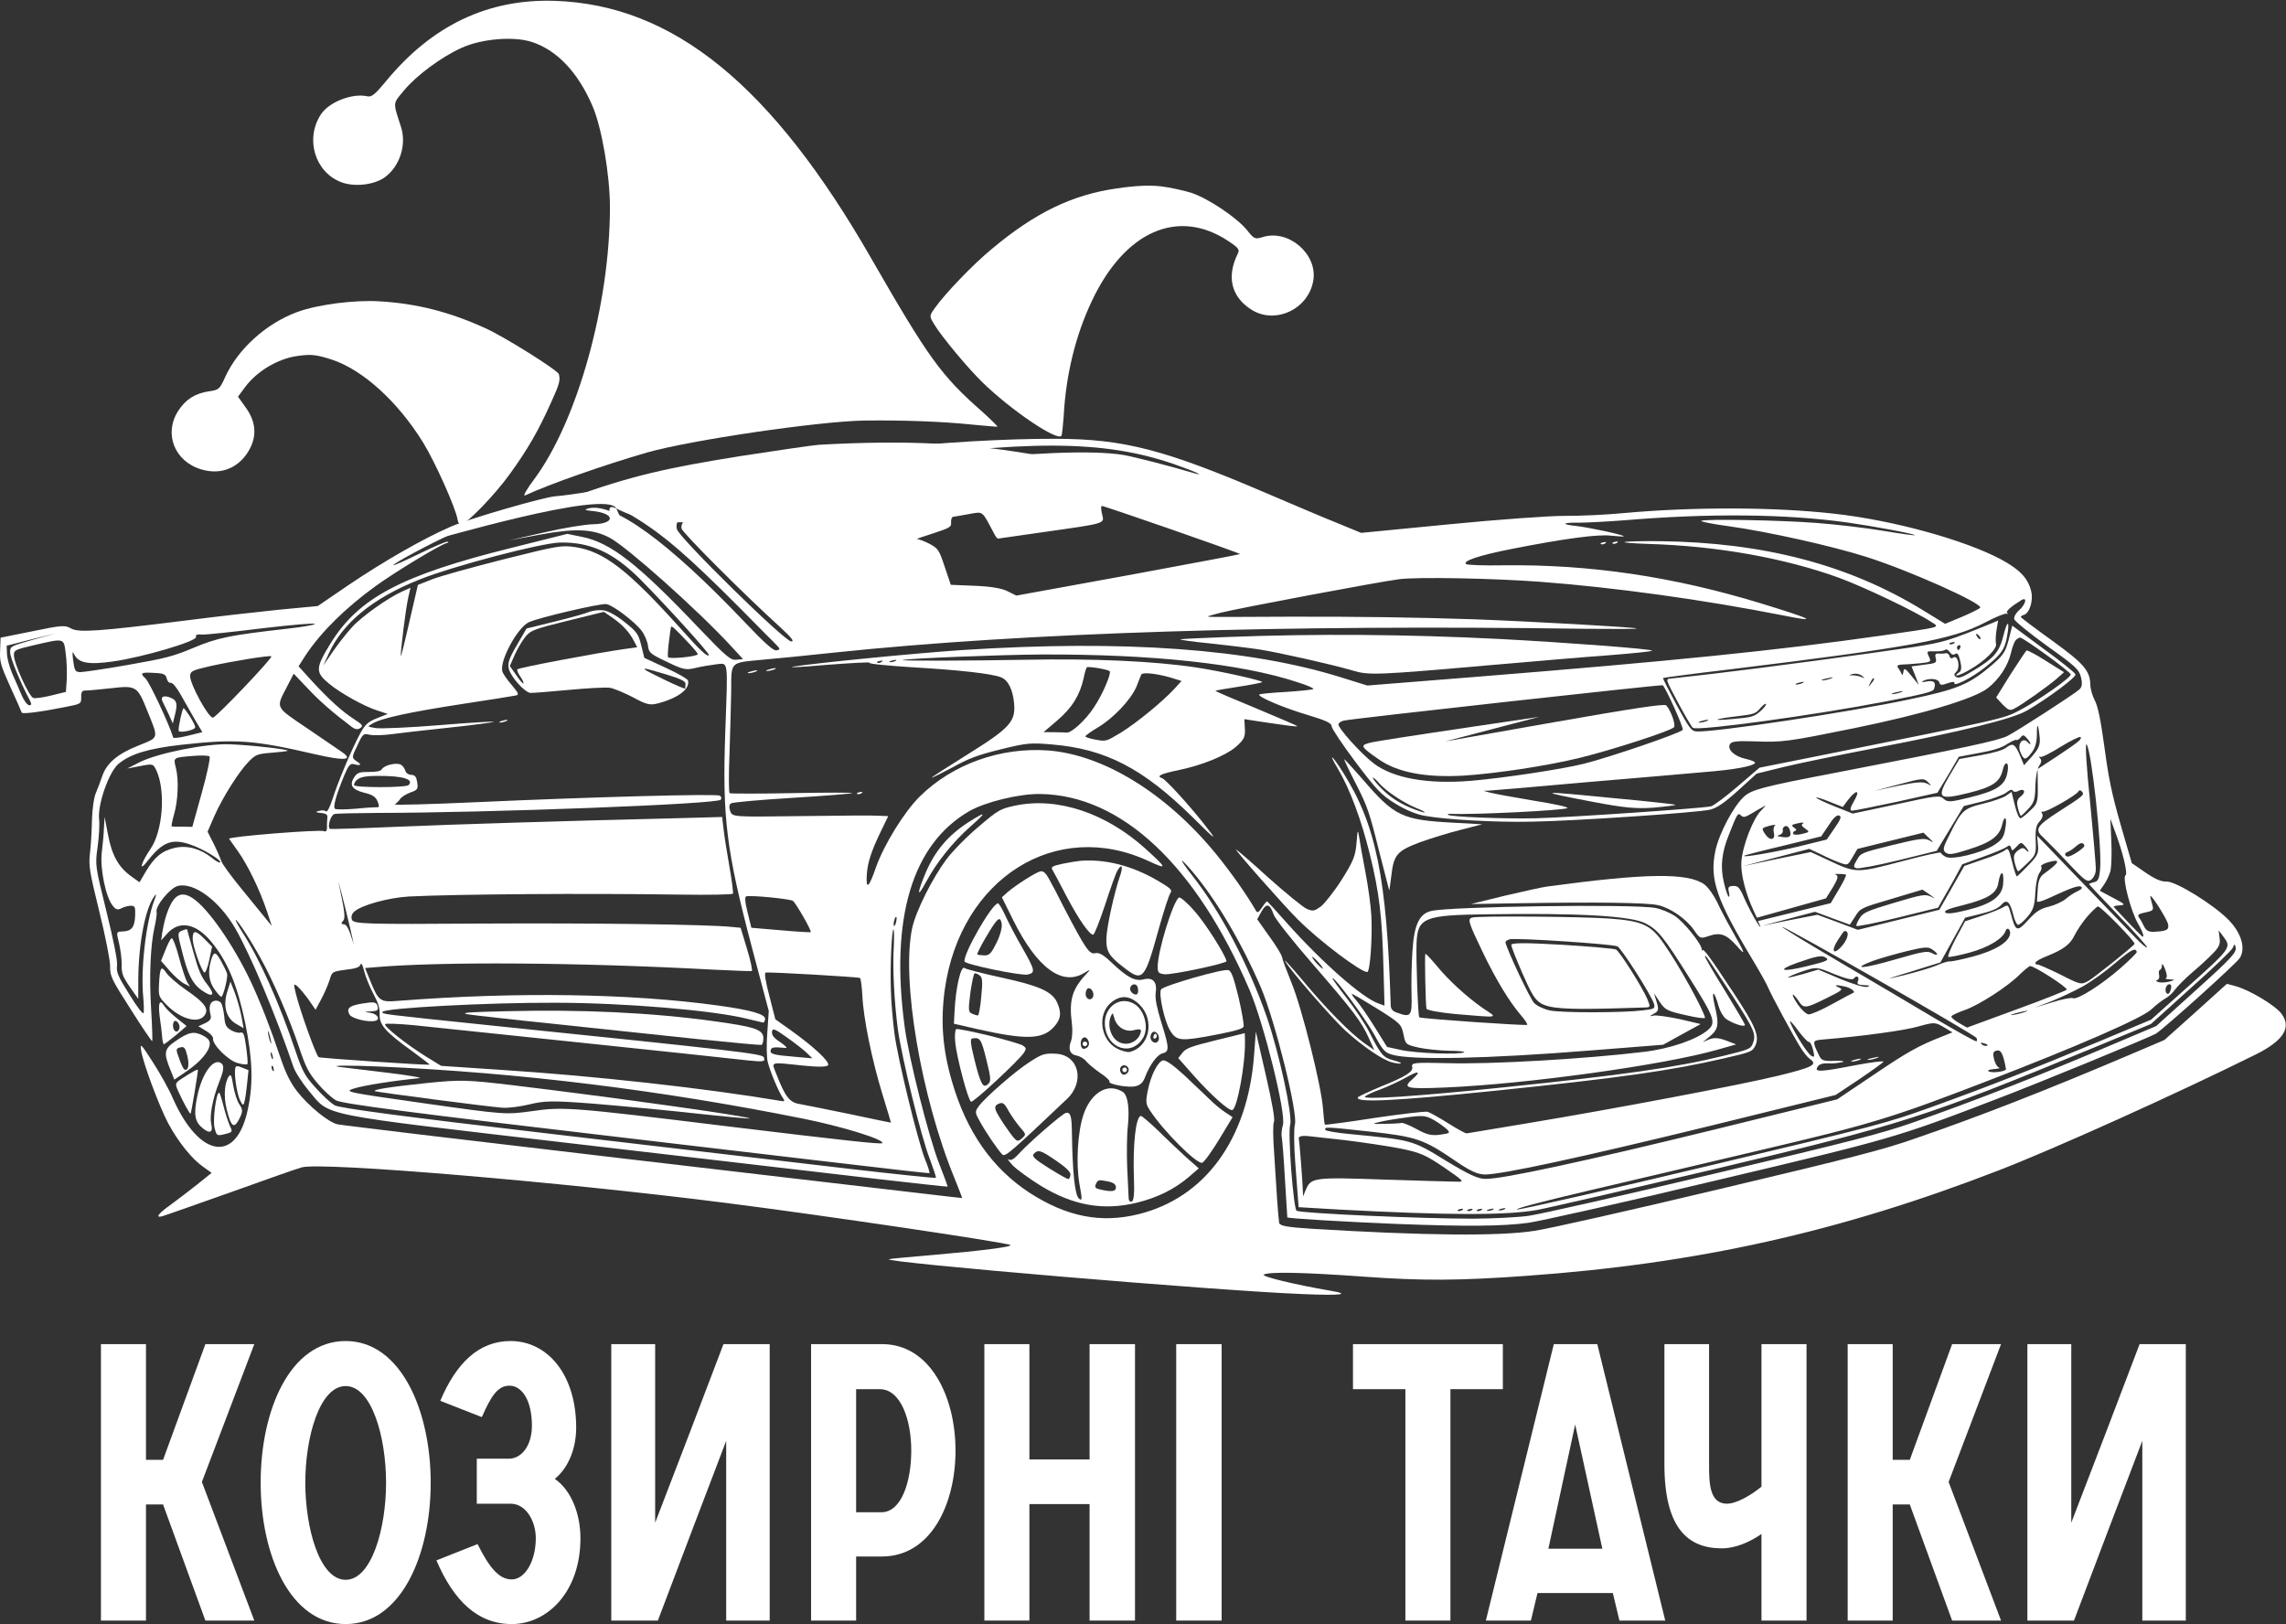 <?xml version="1.0" encoding="UTF-8"?> <svg xmlns="http://www.w3.org/2000/svg" width="2944" height="2092" viewBox="0 0 2944 2092" fill="none"><rect x="0" y="0" width="2944" height="2092" fill="#333333" stroke="none"/><path d="M714.45 1.092C867.045 6.183 994.244 109.657 1122.49 333.61C1195.67 460.804 1212.04 483.761 1264.6 529.852C1276.37 540.494 1285.41 549.372 1284.51 549.505C1283.29 549.683 1268.88 548.401 1252.26 546.824C1212.69 542.744 1163.57 540.997 1113.25 541.592C1054.32 542.524 889.043 566.827 833.251 582.764C778.67 598.523 706.908 623.613 676.249 638.02C673.054 639.417 678.161 630.006 687.755 617.46C743.76 542.103 785.372 392.153 785.51 267.17C785.497 225.105 774.838 163.263 762.775 135.961C744.02 92.632 716.98 64.439 684.827 54.011C661.124 46.361 619.6 49.992 594.123 61.781C568.601 73.267 536.253 97.201 520.501 116.22C505.522 134.198 505.939 130.734 516.25 162.933C524.013 186.227 514.878 214.481 495.295 228.496C481.578 238.246 456.017 241.076 439.286 234.566C405.521 221.591 392.74 178.929 413.154 147.471C423.468 131.416 453.878 119.521 473.413 124.072C478.524 125.176 483.224 121.392 496.868 104.848C556.132 32.724 628.372 -1.716 714.45 1.092Z" fill="white"></path><path d="M1494.64 239.913C1506.29 241.294 1524.18 245.159 1534.23 248.321C1555.68 255.374 1593.05 280.192 1606.32 296.799C1615.06 307.886 1616.36 308.313 1626.13 305.331C1658.93 294.94 1696.36 326.552 1691.45 360.372C1685.86 398.002 1642.21 418.65 1611.09 398.48C1585.45 381.836 1579.49 356.111 1594.03 326.753C1596.65 321.42 1595.43 319.434 1581.71 310.315C1516.96 267.563 1448.43 297.746 1406.03 387.804C1385.28 431.685 1372.65 482.413 1369.82 536.65C1368.88 549.161 1367.72 560.158 1366.94 561.2C1361.52 568.493 1301.76 528.1 1264.91 492.071C1245.74 473.237 1212.68 433.557 1203.27 417.93C1196.73 407.137 1196.68 406.834 1203.86 396.808C1216.38 378.884 1252.82 340.738 1277.09 320.776C1332.96 273.896 1380.89 250.763 1438.45 242.609C1462.36 239.093 1480.18 238.328 1494.64 239.913Z" fill="white"></path><path d="M489.121 388.082C537.164 390.915 578.969 401.78 624.364 422.324C649.858 433.732 718.374 476.859 719.737 481.917C721.805 489.655 720.4 494.811 710.115 517.356C693.62 554.425 679.32 579.108 656.698 610.273C637.733 636.878 600.947 674.766 593.38 675.878C591.866 676.101 589.862 672.993 589.282 669.057C587.23 655.131 560.439 595.042 545.011 570.091C512.497 517.34 467.14 476.066 427.186 463.073C406.733 456.492 400.154 455.913 382.294 458.539C357.473 462.189 330.759 478.18 315.79 498.321L306.499 510.823L315.861 523.984C330.878 544.047 331.445 564.687 317.687 584.65C304.142 603.964 282.972 611.407 259.706 604.621C224.829 594.593 210.563 558.645 229.429 529.27C238.969 514.258 251.44 506.547 269.299 503.921C282.012 502.051 282.831 501.312 290.073 485.4C306.444 449.587 342.43 416.766 382.606 401.888C409.001 392.13 456.962 386.006 489.121 388.082Z" fill="white"></path><path d="M1054.45 572.817C1167.01 566.473 1250.8 570.545 1341.1 587.271C1374.14 593.238 1358.37 610.072 1361.11 611.835C1366.18 585.416 1362.41 612.263 1361.11 611.835C1352.05 657.399 1257.21 625.724 1150.54 663.68C1090.62 685.173 1121.9 665.876 1055.61 675.624C930.608 655.999 866.277 692.088 793.677 654.82C847.31 766.947 757.55 636.315 793.677 654.82C781.533 629.076 554.052 697.504 554.737 695.856C558.163 687.62 669.401 650.877 733.262 641.68C811.282 612.886 859.949 602.346 954.515 587.203C1001.99 579.912 1046.79 573.325 1054.45 572.817Z" fill="white"></path><path d="M715.58 639.058C730.396 638.172 789.173 628.917 850.05 618.225C1047.36 583.453 1226.55 564.805 1360.09 565.07C1447.3 565.386 1499.72 578.872 1631.12 635.211C1665.76 650.007 1707.25 667.718 1723.56 674.136L1752.93 686.239L1866.19 675.23C1928.5 669.095 1995.43 664.278 2015.08 664.349C2034.45 664.491 2069.35 662.955 2092.41 660.654C2180.96 652.663 2286.24 652.826 2362.66 661.63C2439.01 670.144 2529.9 695.333 2577.22 720.509C2601.32 733.605 2611.68 744.554 2615.82 761.336C2618.82 773.488 2613.7 790.091 2606.18 791.943C2603.87 792.513 2602.35 793.808 2602.56 794.676C2602.78 795.544 2620.87 809.196 2642.49 824.74C2683.59 854.518 2691.29 863.363 2692.02 881.288C2691.93 887.142 2694.87 896.547 2697.74 901.978C2701.76 909.581 2705.18 925.926 2710.26 962.729C2715.62 1003.15 2719.96 1023.25 2731.18 1062.54L2745.4 1111.51L2762.77 1123.5C2774.96 1131.85 2783.25 1135.64 2789.9 1135.23C2802.04 1134.7 2852.02 1165.67 2870.67 1185.32C2886.73 1201.93 2892.23 1221.75 2884.46 1233.79C2879.09 1241.86 2785.89 1325.57 2776.26 1331.32C2765.69 1336.99 2625.61 1394.81 2570.04 1415.85C2441.69 1465.26 2435.91 1466.68 2206.31 1521.06C2089.81 1548.83 1982.78 1572.72 1968.25 1574.77C1935 1579.27 1887.52 1579.61 1798.01 1576.18C1732.91 1573.48 1658.21 1569.17 1657.85 1567.72C1657.78 1567.43 1656.48 1544.73 1654.76 1517.84C1653.26 1490.59 1651.24 1466.23 1650.6 1463.63C1649.89 1460.73 1650.71 1454.09 1652.17 1448.82C1656.55 1434.23 1627.74 1318.57 1609.38 1275.22C1540.17 1113.95 1444 1023.77 1339.37 1022.53C1312.28 1022.14 1268.89 1032.83 1248.18 1044.68C1174.63 1087.34 1146.21 1182.41 1165.05 1322.32C1170.48 1363.03 1195.73 1463 1209.27 1498.02C1215.72 1514.23 1220.59 1527.77 1220.38 1528.13C1220.16 1528.49 1178.84 1523.93 1128.64 1518.18C1078.08 1512.22 902.769 1491.86 738.514 1472.76C403.646 1433.68 425.959 1438.32 397.311 1404.25C389.034 1394.32 380.118 1380.55 377.828 1373.75C354.638 1305.81 322.873 1230.46 303.402 1196.28C282.493 1160 249.838 1135.81 229.01 1140.94C219.175 1143.36 199.805 1166.85 201.66 1174.38C202.23 1176.69 200.974 1185.29 199.067 1193.73C193.789 1217.13 191.925 1256.87 194.673 1300.39C195.976 1321.86 196.495 1340.14 196.059 1340.86C195.623 1341.58 183.11 1323.18 168.516 1300.08C143.066 1260.31 141.703 1257.27 141.818 1244.04C141.7 1236.09 135.872 1206.23 127.813 1173.53C115.404 1123.19 113.986 1114.94 115.845 1098.83C117.105 1089.01 118.18 1069.72 118.442 1055.84C118.775 1042.26 120.995 1026.37 123.614 1020.81C125.944 1015.33 129.662 1005.51 131.778 999.161C137.54 982.704 151.453 970.686 178.585 960.016C205.067 949.199 204.552 952.088 189.642 915.249C176.884 883.404 175.442 882.532 142.334 886.387C127.082 887.994 112.409 889.459 109.302 889.303C105.906 889.219 104.309 891.453 104.578 897.525C104.622 906.414 104.622 906.414 85.027 910.318C52.272 916.848 28.488 919.942 27.918 917.628C27.633 916.47 21.25 901.777 13.357 884.693C0.444 855.955 -0.483 852.194 0.143 837.309L0.774 821.195L41.699 812.96C79.372 805.219 83.564 804.8 91.426 809.309C101.38 814.838 124.652 813.404 241.037 798.865C277.905 794.084 330.746 788.132 358.575 785.269L409.245 780.466L448.641 753.58C493.614 723.172 544.942 693.655 580.978 678.031C603.7 668.14 700.764 639.944 715.58 639.058ZM583.189 687C556.053 698.899 504.586 726.609 506.749 727.917C507.471 728.354 522.667 721.543 540.471 712.863C558.275 704.182 574.34 697.158 576.29 697.599C578.168 697.75 577.803 698.76 575.2 699.401C565.218 702.473 511.278 735.088 484.408 754.287C445.078 782.691 413.979 813.365 393.792 843.501L384.496 858.065L401.776 877.134C424.746 901.861 440.164 915.865 455.883 926.111C467.204 933.451 468.139 934.756 463.938 937.631C460.824 939.933 457.285 939.269 453.176 936.292C427.876 917.049 411.879 903.188 396.47 886.727L378.25 867.582L369.524 884.462C355.198 912.233 353.618 909.554 395.58 937.89C416.201 951.84 436.172 965.643 440.21 968.332C455.711 978.939 444.362 980.199 406.31 971.462C325.945 952.887 303.767 951.29 232.999 959.2C190.928 964.035 168.361 970.819 152.784 983.554C140.539 993.628 125.88 1034.98 127.552 1054.21C128.538 1061.95 127.4 1078.5 125.625 1091.21C122.442 1114.4 122.585 1114.97 137.062 1173.71C146.19 1210.74 151.309 1236.49 150.782 1243.06C149.668 1252.24 151.748 1256.94 166.916 1281.14C176.188 1296.35 184.319 1306.93 184.977 1304.62C185.345 1302.38 185.373 1293.78 184.605 1285.68C180.822 1249.17 187.814 1187.91 198.819 1159.12C201.66 1151.97 201.593 1150.45 199.053 1153.84C187.442 1168.98 178.846 1212.52 178.119 1258.12L178.027 1286.38L167.166 1270.95C158.033 1257.54 156.456 1253.64 156.71 1242.22C156.805 1235.14 155.256 1222.63 153.259 1214.53C149.694 1200.06 149.622 1199.77 157.86 1199.58C169.423 1199.19 173.414 1194.22 174.04 1179.33C174.366 1168.21 174.009 1166.76 169.024 1166.45C165.918 1166.3 160.421 1167.65 156.875 1169.44C151.735 1172.24 149.136 1171.66 145.035 1166.22C136.183 1155.2 128.715 1118.68 131.022 1098.17C132.282 1088.34 133.63 1073.89 133.872 1066.16L134.712 1052.14L139.118 1075C144.09 1101.39 152.423 1116.53 168.859 1128.44L179.673 1136.21L187.666 1122.58C198.71 1103.9 208.636 1095.63 224.907 1091.93C240.888 1088.3 257.638 1092.77 272.485 1104.46C277.89 1108.96 282.867 1111.72 283.521 1110.64C285.553 1107.69 261.394 1093.07 245.009 1087.59C221.551 1079.56 209.469 1084.07 190.313 1108.43C178.266 1124.28 180.834 1112.29 194.122 1092.76C209.66 1069.9 213.367 1018.97 201.745 992.982C197.224 983.353 197.224 983.353 180.522 986.545L163.82 989.737L180.177 981.413C203.41 969.862 265.088 957.437 295.723 958.487C320.794 959.373 371.574 964.977 370.484 966.779C370.048 967.5 360.796 968.551 349.954 969.379C331.306 970.902 329.353 971.69 320.508 980.619C307.748 993.581 286.975 1026.32 276.128 1050.78L267.319 1071.05L275.073 1086.33C279.309 1094.8 283.612 1104.79 284.9 1108.77C286.187 1112.75 297.698 1128.33 310.437 1143.91C322.816 1159.28 337.211 1176.6 341.673 1182.25L350.021 1192.47L343.94 1174.02C334.565 1145.95 318.918 1113.59 306.33 1096.13C300.216 1087.5 295.108 1080.47 295.037 1080.19C294.324 1077.29 411.992 1067.96 417.187 1070.36C419.929 1071.53 421.091 1070.02 421.178 1065.39C420.829 1061.49 421.353 1056.14 421.578 1053.33C422.098 1049.21 420.152 1047.54 413.578 1047.01C405.994 1046.11 405.562 1045.61 411.058 1044.25C414.458 1043.11 418.575 1043.63 419.8 1044.86C421.385 1046.31 424.876 1039.32 428.014 1029.64C434.732 1008.35 452.066 966.64 463.407 945.434C470.168 933.029 473.647 929.717 485.368 924.989L499.333 919.403L485.979 915.018C469.015 909.682 437.712 892.224 423.372 880.103C406.004 865.659 406.238 860.384 425.489 828.945C461.594 770.031 516.968 740.746 658.35 705.628L730.596 687.533L749.01 691.285C786.417 698.647 821.373 725.946 900.947 809.776C935.658 846.036 941.062 850.536 948.508 849.624L956.893 848.787L940.98 831.529C898.281 785.268 807.858 704.723 785.569 692.718C764.001 681.149 741.026 680.054 695.547 688.49L655.925 695.791L700.976 685.619C725.635 679.854 753.976 675.331 763.442 675.149C793.071 674.605 792.465 660.944 762.92 658.091C753.168 657.117 752.086 656.462 757.511 654.82C789.767 646.264 859.982 697.106 957.703 799.792C984.636 828.146 996.091 838.522 1000.14 837.525C1005.35 836.243 1005.28 835.953 997.498 828.048C993.104 823.913 972.578 802.88 951.764 781.92C886.15 716.135 854.157 688.413 816.296 665.511C794.589 652.135 795.243 651.054 820.29 659.31C831.334 663.036 836.612 662.043 907.622 646.401C1111.61 601.391 1367.14 572.54 1447.16 585.982C1459.66 588.123 1506.8 600.145 1534.96 608.558C1554.81 614.411 1540.6 607.783 1512.37 597.853C1421.14 566.303 1322.22 565.801 1105.63 597.034C1008.39 610.847 975.426 616.51 902.681 632.58L834.346 647.87L810.226 643.375C792.533 640.059 778.731 640.081 757.912 642.752C742.442 644.72 725.454 646.754 720.683 647.315C700.3 649.265 606.925 676.245 583.189 687ZM9.015 842.183C9.142 847.676 12.355 859.467 16.012 868.08C19.887 876.333 25.121 888.855 27.99 895.514C30.859 902.173 35.031 907.897 37.559 908.195C40.666 908.351 40.888 906.762 38.518 902.128C25.807 877.944 12.902 846.75 13.069 839.957C13.022 832.297 13.6 832.154 42.531 823.803L71.823 815.67L40.003 823.505L8.544 831.558L9.015 842.183ZM17.899 843.371C17.721 853.85 37.235 896.92 42.937 898.892C44.958 899.622 55.367 898.286 65.781 895.722L84.873 891.022L86.011 874.476C86.328 865.805 86.015 850.844 84.601 841.372C82.137 821.417 83.148 821.782 44.532 830.676C19.873 836.441 17.919 837.229 17.899 843.371ZM103.454 865.578C107.139 865.591 134.683 861.571 164.688 856.332C213.202 847.763 222.459 845.483 249.159 834.306C280.852 820.978 296.687 818 370.997 809.524C389.213 807.494 404.54 804.948 405.412 803.506C406.284 802.063 375.927 804.628 337.759 809.115C299.952 813.82 264.966 817.524 259.981 817.217C253.697 816.616 251.743 817.404 252.456 820.298C253.811 825.795 184.014 846.356 145.482 851.854C113.456 856.364 100.891 853.933 95.221 842.133C93.212 837.717 92.986 840.535 94.182 850.368C96.017 864.033 96.952 865.338 103.454 865.578ZM539.856 746.465C479.802 770.459 441.04 802.406 423.207 842.089L416.438 856.952L428.853 838.858C435.606 828.909 446.852 814.785 453.379 807.654C465.925 793.824 499.893 769.808 518.129 761.636L528.622 756.904L525.836 769.252C522.76 781.671 515.34 841.193 516.267 844.955C516.481 845.823 521.606 825.534 527.325 800.188L538.172 753.325L556.332 746.091C566.39 742.081 607.759 730.667 648.186 720.406C718.985 702.667 722.528 702.102 740.296 704.479C777.564 710.033 808.198 733.487 876.668 809.616C902.515 838.545 911.232 846.526 912.976 843.642C913.994 841.549 857.906 779.557 824.055 745.541C789.915 711.596 760.478 697.975 721.383 698.701C697.536 699.048 583.702 728.918 539.856 746.465ZM877.351 666.743C871.553 671.854 870.313 675.535 871.811 681.611C874.449 692.316 1010.94 826.579 1019.11 826.102C1023.08 826.044 1019.85 821.624 1005.15 808.057C958.536 765.828 879.094 686.262 877.739 680.765C876.954 677.582 878.559 672.891 881.531 670.011C892.908 660.151 989.869 641.494 1158.89 617.678C1208.63 610.342 1250.56 603.7 1252.15 602.694C1255.92 600.54 1168.45 610.414 1094.64 620.915C971.597 638.321 889.96 655.66 877.351 666.743ZM1261.25 603.522C1264.29 603.388 1268.92 602.249 1271.38 601.029C1274.06 599.449 1271.6 599.44 1266.1 600.793C1260.61 602.146 1258.44 603.295 1261.25 603.522ZM187.393 873.758C192.509 878.33 219.202 935.591 222.986 949.697C223.343 951.144 231.946 949.946 242.07 947.453L260.583 942.895L250.594 926.02C245.277 916.895 237.087 902.34 232.201 893.722C227.316 885.104 222.061 878.726 219.747 879.295C217.722 879.794 215.563 877.257 214.707 873.785C213.784 868.795 210.61 867.121 201.001 866.725C181.35 865.426 179.468 866.503 187.393 873.758ZM244.85 870.352C244.24 880.323 268.877 925.508 274.374 924.155C279.291 922.944 351.944 846.746 349.419 845.219C346.895 843.693 298.528 851.612 270.326 857.942C247.113 863.351 245.231 864.428 244.85 870.352ZM1224.83 672.335C1225.46 678.624 1223.86 679.63 1201.44 686.993C1188.06 691.209 1178.73 694.427 1180.82 694.218C1182.92 694.008 1190.06 696.853 1196.7 700.129C1208.03 706.24 1209.32 707.763 1216.62 729.903L1224.49 753.13L1255.49 754.398C1275.93 755.195 1290.67 757.705 1297.74 761.489L1308.92 767.022L1452.51 740.873C1531.75 726.272 1596.54 714.003 1597.05 713.572C1597.7 712.49 1421.15 651.002 1418.84 651.572C1417.68 651.857 1417.96 656.7 1419.31 662.197C1422.38 674.638 1425.2 673.637 1345.17 685.055C1313.43 689.493 1286.47 693.371 1285.6 693.585C1284.44 693.869 1281.85 690.825 1279.84 686.409C1264.33 657.084 1266.57 658.682 1248.06 662.012C1238.95 663.641 1229.84 665.271 1227.74 665.48C1225.93 665.618 1224.55 668.72 1224.83 672.335ZM681.017 801.321C666.47 808.279 643.426 850.473 646.849 864.361C647.562 867.254 652.884 875.151 658.859 881.966C668 892.911 668.718 894.576 664.378 895.644C661.775 896.285 630.181 901.302 594.395 906.738C527.305 917.119 490.86 924.865 479.42 931.978C472.688 935.784 472.688 935.784 483.882 937.631C489.949 938.592 527.312 937.065 566.704 933.811C606.096 930.556 637.246 928.718 635.942 929.653C634.567 930.298 608.759 933.89 578.544 937.033C548.329 940.176 514.932 944.103 504.233 945.51C493.535 946.916 481.033 947.232 476.194 946.275C468.036 944.295 467.239 944.798 460.252 960.021C452.905 975.027 452.83 975.966 459.103 980.252C466.386 984.904 464.935 986.489 455.766 984.143C451.146 982.825 448.752 985.563 443.363 998.552C432.583 1024.53 428.414 1039.98 431.588 1041.65C433.391 1042.74 445.604 1042.5 458.542 1041.46C471.698 1040.06 484.128 1039.46 486.006 1039.61C488.534 1039.91 488.542 1037.45 486.32 1032.17C483.954 1026.31 479.845 1023.33 468.797 1020.83C453.058 1016.73 449.465 1010.86 456.435 1000.55C460.283 994.999 462.526 994.14 475.099 994.114C485.215 994.078 490.204 993.156 491.73 990.632C494.999 985.224 510.98 981.596 516.389 984.868C518.913 986.394 521.287 989.8 521.929 992.404C522.642 995.297 526.03 997.839 529.715 997.852C534.7 998.159 536.209 1000.55 537.343 1007.64C538.543 1016.24 537.6 1017.39 528.846 1020.47C523.493 1022.4 517.339 1026.06 515.524 1028.66C513.78 1031.54 510.519 1034.5 508.419 1035.93C506.537 1037.01 553.798 1035.81 613.566 1033.06C760.129 1026.44 922.872 1021.96 926.91 1024.65C929.073 1025.96 929.501 1027.7 928.194 1029.86C924.996 1035.56 630.43 1046.71 485.043 1046.91C458.09 1047.1 433.664 1047.59 430.772 1048.3C425.854 1049.51 421.106 1065.1 425.073 1067.5C426.083 1067.87 462.65 1066.84 506.662 1064.91C588.038 1061.44 727.223 1057.25 857.156 1054.1L930 1052.13L931.969 1068.83C933.022 1078.08 936.493 1099.63 939.543 1116.99C942.594 1134.34 944.495 1149.52 943.913 1150.9C942.97 1152.05 913.052 1152.66 876.708 1152.1C750.765 1150.27 588.756 1151.49 526.603 1154.52C500.585 1156.02 465.797 1165.5 456.231 1173.99C452.969 1176.95 451.8 1180.92 453.306 1184.54C455.529 1189.82 470.412 1190.45 618.042 1189.39C764.514 1188.62 907.943 1190.44 941.244 1193.6L953.814 1194.8L962.106 1222.22C966.825 1237.63 969.313 1250.21 968.156 1250.5C966.71 1250.85 945.035 1250.05 920.182 1248.81C744.478 1239.28 568.096 1238.21 483.384 1245.57L470.157 1246.68L475.605 1260.06C487.575 1289.95 489.017 1290.83 513.086 1288.89C664.218 1277.15 811.404 1279.27 924.8 1294.93C967.992 1300.87 986.184 1306.21 985.296 1312.57C984.999 1315.09 983.909 1316.9 982.681 1316.89C981.67 1316.53 971.922 1314.32 961.164 1311.76C917.41 1301.05 805.222 1291.54 716.199 1291.36C630.79 1290.91 494.196 1298.14 492.662 1303.13C491.858 1306.09 487.74 1305.57 636.689 1321.06C948.023 1353.05 981.538 1357.07 983.547 1361.49C986.202 1367.28 983.238 1367.7 963.084 1365.6C924.223 1361.05 565.216 1323.62 532.782 1320.25C512.99 1318.38 496.588 1317.81 495.935 1318.89C494.191 1321.78 523.165 1344.72 547.466 1359.91L568.091 1372.63L644.525 1377.75C765.173 1385.49 907.761 1401.32 1006.99 1418.01C1010.53 1418.68 1010.89 1417.67 1008.09 1413.75C1002.91 1406.43 991.796 1380.02 988.73 1367.58C987.232 1361.5 986.999 1344.37 988.204 1329.34L990.028 1301.89L968.542 1220.94C935.352 1095 930.138 1053.93 934.042 942.798C937.389 846.837 938.522 853.924 921.753 855.598C914.307 856.51 902.233 858.562 895.001 860.343C883.72 863.121 879.242 862.382 858.97 852.336C837.469 842.285 835.524 840.616 834.47 831.361C833.765 826.011 830.108 817.398 826.439 812.47C817.733 800.804 789.045 779.019 780.811 777.978C773.155 776.794 693.392 795.512 681.017 801.321ZM861.586 825.606C860.254 835.14 859.79 844.461 860.218 846.197C860.931 849.091 896.927 845.752 898.6 842.578C899.036 841.857 894.213 835.986 887.949 829.242C870.522 810.823 865.264 805.673 864.392 807.115C863.885 807.547 862.629 816.142 861.586 825.606ZM226.543 989.024C230.466 1004.94 229.296 1031.31 223.961 1049.5C221.623 1057.44 220.517 1064.16 221.167 1064.31C221.528 1064.53 228.03 1064.77 235.04 1064.58L247.685 1064.84L260.042 1020.37C266.914 995.963 271.245 974.949 269.803 974.076C268 972.986 259.33 972.665 250.295 973.355C222.323 975.639 223.12 975.136 226.543 989.024ZM941.655 890.286C941.306 908.786 940.318 945.856 939.437 972.159C938.268 998.533 938.556 1020.86 939.638 1021.52C941.009 1022.1 977.571 1022.31 1021.22 1021.38C1064.58 1020.53 1098.97 1020.65 1097.6 1021.29C1096.29 1022.23 1061.38 1024.99 1019.97 1027.52C978.558 1030.04 943.14 1033.24 941.329 1034.61C938.94 1036.11 938.71 1040.16 940.43 1044.65C943.223 1052.25 943.801 1052.1 1031.89 1050.98C1080.52 1050.36 1125.83 1049.94 1132.11 1050.54L1143.89 1051.02L1134.14 1071.22C1122.36 1095.6 1117.4 1110.33 1116.33 1125.94C1114.97 1146.53 1118.88 1143.72 1128 1117.23C1138.5 1087.64 1164.36 1045.67 1184.58 1025.66C1227.06 983.894 1288.56 962.002 1350.11 966.488C1421.12 972.02 1501.74 1021.53 1565.3 1098.87C1584.15 1121.84 1605.3 1151.62 1617.66 1173.13C1619.6 1176.03 1621.12 1174.73 1625.41 1168.46C1628.53 1163.7 1631.36 1160.24 1632.15 1160.97C1632.87 1161.41 1644.25 1173.95 1657.42 1188.81C1703.14 1239.86 1754.08 1284.7 1774.94 1292.15L1783.03 1295.07L1781.8 1250.26C1780.01 1179.5 1776.27 1149.42 1764.22 1100.52C1753.1 1055.39 1738.56 1016.31 1722.75 989.514C1709.81 968.148 1715.36 971.999 1729.52 994.598C1772.22 1062.03 1785.95 1130.16 1791.05 1295.24C1791.18 1299.51 1793.77 1302.55 1799.4 1304.23C1816.94 1310.66 1818.6 1308.71 1817.83 1280.67C1817.37 1266.36 1817.89 1241.06 1819.02 1224.52C1821.16 1190.85 1827.85 1176.93 1842.89 1173.22C1866.9 1167.31 2103.56 1163.97 2131.87 1169.28C2138.95 1170.61 2150.2 1175.2 2156.41 1179.2C2168.45 1186.97 2191.48 1215.67 2191.74 1222.97C2191.66 1225.14 2191.81 1225.72 2192.32 1224.06C2193.27 1220.45 2200.54 1230.02 2232.89 1279.13C2261.29 1322.16 2266.17 1334.47 2260.56 1346.59C2256.93 1354.23 2254.97 1355.02 2220.7 1362.85C2151.93 1378.86 2084.91 1388.3 1924.51 1404.78C1794.04 1418.18 1744.25 1420.31 1748.9 1413.03C1749.55 1411.95 1762.5 1406 1778.06 1399.41C1811.27 1386.01 1820.25 1380.12 1818.68 1373.75C1817.4 1368.54 1821.59 1368.13 1863.57 1369.15C1918.91 1370.86 2041.13 1363.79 2117.1 1354.6C2150.79 1350.6 2185.3 1338.73 2199.72 1326.28C2210.3 1316.92 2208.08 1310.41 2174.94 1258.11C2142.16 1206.03 2135.1 1197.33 2118.94 1189.03C2100.33 1179.5 2032.78 1175.57 1914.2 1177.45C1834.35 1178.39 1825.74 1182.05 1824.33 1213.7C1823.4 1233.57 1826.12 1309.32 1827.85 1310.12C1831.38 1312.01 1965.9 1321.24 1966.77 1319.8C1967.43 1318.72 1963.54 1312.92 1958.43 1307.12C1943.75 1289.87 1926.78 1262.13 1909.77 1226.73C1890.97 1187.78 1889.54 1183.22 1896.19 1181.58C1905.45 1179.3 2035.8 1180.35 2071.71 1182.87C2115.12 1185.99 2126.16 1190.94 2142.99 1215.64C2161.91 1242.6 2192.87 1298.5 2195.86 1310.65C2196.22 1312.1 2184.81 1310.61 2170.8 1307.31C2147.41 1302.02 2144.3 1300.64 2137.47 1290.35L2130.07 1278.98L2133.43 1290.12C2136.5 1300.1 2136.06 1302.05 2130.13 1305.36C2123.68 1309.09 2123.68 1309.09 2130.12 1307.81C2133.66 1307.25 2148.61 1309.4 2163.49 1312.49L2190.2 1318.8L2165.88 1332.15L2141.85 1345.43L2048.25 1352.83C1915.25 1363.48 1816.97 1365.58 1792.43 1358.12C1783.19 1355.49 1780.53 1352.15 1769.82 1332.38C1758.69 1312.11 1719.48 1258.85 1716.01 1259.7C1715.14 1259.92 1723.49 1271.37 1734.28 1285.28C1745 1298.91 1758.23 1318.97 1763.55 1329.33C1777.91 1357.71 1781.43 1362.06 1793.56 1365.21C1799.77 1366.75 1804.54 1368.64 1804.1 1369.36C1803.66 1370.09 1798.97 1369.71 1793.41 1368.31C1781.06 1365.52 1754.82 1347.43 1732.27 1326.9C1713.9 1309.63 1661.27 1249.24 1655.1 1237.87C1652.94 1234.11 1663.02 1245.13 1677.34 1262.17C1707.93 1299.13 1738.98 1330.47 1756.85 1343.25L1769.83 1352.33L1763.09 1337.42C1753.48 1315.85 1742.97 1301.86 1690.71 1241.69C1664.14 1211.1 1642.27 1183.34 1640.33 1177.98C1635.61 1163.8 1630.99 1162.48 1624.59 1173.88L1619.07 1183.83L1634.61 1205.79C1643.38 1217.74 1650.64 1229.76 1650.99 1232.44C1651.35 1235.12 1656.79 1249.73 1663.03 1265.08C1676.79 1298.51 1701.97 1399.42 1703.83 1428.12C1704.66 1438.96 1705.64 1447.93 1706.36 1448.36C1707.09 1448.8 1735.93 1445.07 1770.2 1439.7C1804.54 1434.62 1835.26 1431.05 1838.51 1431.78C1841.47 1432.59 1853.59 1439.43 1865.2 1446.7C1877.17 1454.18 1887.48 1459.93 1888.93 1459.57C1890.08 1459.29 1924.86 1453.49 1965.85 1446.77C2076.69 1428.38 2242.91 1396.97 2291.51 1385C2335.19 1374.25 2341.13 1370.94 2330.74 1363.68C2327.79 1361.64 2322.46 1354.98 2318.87 1349.11C2309.31 1333.97 2280.43 1280.32 2277.14 1271.92C2275.56 1268.01 2267.23 1252.88 2258.39 1238.18C2210.09 1158 2201.29 1132.24 2209.29 1094.98C2214.2 1072.59 2232.88 1037.61 2246.22 1025.73C2256.29 1016.81 2270.4 1013.03 2365.04 994.942C2531.99 962.735 2573.36 953.779 2585.37 947.752C2598.69 940.79 2670.45 894.58 2677.99 887.814C2681.46 884.502 2681.91 880.095 2679.99 872.283C2677.49 862.157 2673.1 858.022 2636.26 831.799C2613.84 815.53 2594.67 799.995 2594.03 797.391C2593.31 794.498 2596.07 789.522 2600.13 786.067C2609.19 778.006 2611.25 767.679 2602.78 773.141C2589.45 781.331 2582.42 787.666 2585.02 789.482C2586.75 790.283 2586.24 790.715 2584 790.345C2581.98 789.615 2569.47 794.846 2556.15 801.808C2514.31 823.771 2459.36 833.618 2228.25 861.979C2180.83 867.517 2141.94 872.797 2141.72 873.158C2141.29 873.879 2149.4 889.373 2159.17 907.837C2175.4 937.598 2178.28 941.8 2185.07 941.969C2207.18 943.278 2379.39 917.45 2456.97 901.108C2521.18 887.754 2535.65 881.735 2565.58 856.26C2579.71 843.881 2582.69 839.772 2586.79 824.033L2591.47 805.693L2631.62 835.396C2654.04 851.665 2672.42 866.475 2672.92 868.5C2673.85 872.261 2637.27 899.374 2610.99 914.745C2592.23 925.807 2527.44 941.761 2414.06 963.538C2368.08 972.405 2315.22 983.272 2296.42 987.901L2262.28 996.306L2238.22 1018.19C2220.39 1034.24 2211.2 1040.49 2202.23 1042.7C2186.9 1046.48 2025.15 1057.46 1971.02 1058.2C1926.15 1059.12 1862.06 1055.57 1834.77 1050.62C1824.22 1048.92 1809.5 1042.73 1796.81 1034.81C1778.71 1023.61 1772.87 1017.37 1745.53 981.141C1728.63 958.605 1714.96 938.031 1714.9 935.285C1715.13 931.238 1707.19 927.668 1683.01 920.427C1652.55 911.355 1619.64 897.361 1621.68 894.405C1622.11 893.684 1637.65 892.006 1656.44 891.062C1675.16 889.828 1690.99 888.079 1691.43 887.358C1692.08 886.276 1683.14 882.341 1671.51 878.758C1599.62 854.722 1483.32 842.233 1339.89 842.871C1285.98 843.255 1169.92 847.894 1162.47 850.035C1157.84 851.175 1245.56 851.058 1319.78 849.664C1408.01 847.887 1486.18 851.349 1541 859.641C1571.91 864.306 1626.79 876.573 1625.41 878.447C1624.98 879.168 1611.53 881.866 1595.26 884.336C1578.99 886.807 1565.47 889.215 1565.26 889.576C1565.11 890.226 1588.78 900.357 1617.79 912.241C1646.87 924.415 1670.54 934.546 1670.68 935.125C1670.96 936.282 1658.25 934.502 1621.63 929.094L1602.5 926.134L1603.04 935.82C1604.16 949.049 1602.48 952.223 1591.4 962.011C1578.21 973.238 1547.82 985.63 1517.45 991.88C1494.67 996.568 1488.66 999.582 1496.68 1002.21C1501.01 1003.6 1529.95 1035.14 1549.53 1059.78C1569.17 1084.72 1567.8 1084.13 1536.11 1052.65C1472.08 989.549 1423.89 964.586 1355.26 958.774C1326.73 956.286 1321.96 956.847 1288.4 965.109C1259.18 972.302 1247.39 976.74 1226.62 988.301C1212.5 995.766 1200.2 1001.86 1199.84 1001.65C1199.12 1001.21 1220.04 987.771 1246.11 971.532C1300.63 937.546 1308.1 929.262 1306.01 905.839C1304.33 887.838 1298.3 875.82 1289.14 872.246C1277.23 867.505 1235.26 862.801 1173.64 859.254C1142.14 857.189 1117.94 854.861 1119.75 853.495C1121.63 852.417 1096.19 853.771 1063.38 856.326C1030.35 859.242 1012.13 860.043 1022.76 858.347C1051.97 853.611 1182.01 840.928 1239.97 837.09C1447.47 823.747 1609.29 835.461 1727.32 872.383L1760.88 882.839L1901.1 871.638C2150.83 851.582 2287.66 837.839 2424 818.386C2502.51 807.034 2498.54 808.32 2487.21 800.98C2467.03 787.538 2400.29 755.788 2368.24 744.036C2298.16 718.634 2211.5 703.144 2123.72 700.515C2074.51 698.819 2085 696.544 2138.18 696.953C2271.13 698.59 2380.66 727.17 2476.06 785.619L2504.98 803.357L2526.98 794.258C2538.92 789.171 2549.27 783.86 2550.21 782.707C2553.41 777.009 2459.61 735.044 2403.67 717.208C2358.41 702.88 2276.6 684.662 2226.4 677.687C2205.45 674.865 2189.64 671.701 2190.94 670.766C2195.5 668.108 2291.02 669.754 2339.5 673.471C2364.49 675.295 2403.07 679.915 2425.45 683.61C2448.2 687.522 2466.26 689.828 2466.12 689.249C2465.69 687.513 2413.91 677.859 2379.24 672.891C2298.85 661.688 2201.09 660.902 2091.66 670.046C2069.98 671.702 2044.54 673.055 2034.42 673.091C2012.24 672.722 2009.48 675.241 2029.64 677.338C2046.03 679.131 2092.03 688.982 2091.23 690.713C2090.72 691.145 2083.57 690.758 2074.76 689.859C2058.29 687.776 2015.21 693.474 1947.02 706.886C1904.58 715.188 1882.22 722.84 1888.35 726.548C1890.16 727.639 1911.54 728.511 1935.97 728.021C2047.61 726.618 2154.94 742.543 2268.42 777.209C2335.48 797.831 2342.91 801.832 2296.77 792.632C2195.16 772.536 2078.88 756.361 1982.29 749.146C1920.74 744.66 1826.74 742.948 1802.59 745.823C1778.16 748.77 1592.84 783.657 1571.8 789.146C1552.49 794.207 1551.91 794.35 1563.9 794.465C1570.7 794.634 1615.43 794.362 1663.55 794.175C1752.5 794.063 1821.15 794.961 1899.11 797.555C1968.47 800.118 2108.77 807.924 2107.9 809.367C2107.46 810.088 2077.4 810.124 2041.42 809.777C1653.11 804.11 1319.75 814.686 1076.58 840.186C1039.5 844.099 996.998 848.426 982.253 849.601C939.39 853.71 941.855 851.262 941.655 890.286ZM458.297 1005.62C456.918 1007.49 455.682 1009.94 455.967 1011.1C456.823 1014.57 523.085 1014.52 526.204 1010.99C533.598 1003.65 518.655 999.041 486.788 999.215C468.723 999.366 463.516 1000.65 458.297 1005.62ZM1129.87 853.459C1130.95 854.113 1133.62 853.761 1135.43 852.395C1137.53 850.957 1136.45 850.303 1133.27 851.086C1130.02 851.58 1128.5 852.876 1129.87 853.459ZM1146.27 852.795C1148.44 852.875 1151.91 852.021 1153.5 851.015C1155.31 849.648 1153.73 849.426 1149.68 850.423C1145.63 851.42 1144.32 852.355 1146.27 852.795ZM1395.57 873.353C1390.59 895.449 1380.71 911.385 1361.72 927.721L1343.97 942.834L1357.19 942.954C1364.56 942.98 1372 943.296 1373.88 943.448C1380.1 943.759 1398.14 927.347 1408.6 911.269C1418.98 896.13 1430.56 869.649 1429.35 864.73C1428.85 862.705 1408.55 858.801 1400.03 859.06C1399.16 859.273 1397.04 865.626 1395.57 873.353ZM442.175 1185.43C438.839 1189.33 438.981 1189.9 443.098 1190.42C446.566 1190.8 449.581 1196.81 454.228 1211.93C457.37 1223.43 453.527 1205.35 445.326 1172.08C437.053 1138.51 433.622 1127.08 438.04 1146.25C443.804 1173.37 444.787 1182.34 442.175 1185.43ZM1463.61 884.222C1456.4 901.035 1434.06 924.947 1413.43 937.086C1404.6 942.33 1397.57 947.436 1397.78 948.304C1398.07 949.461 1404.06 951.362 1411.43 952.617C1424.28 954.976 1424.57 954.905 1443.54 943.482C1464.03 930.765 1496.71 903.999 1512.23 887.289L1521.65 876.988L1507.36 872.528C1490.18 867.552 1471.54 865.389 1469.87 868.562C1469.29 869.934 1466.38 876.789 1463.61 884.222ZM312.634 1201.37C334.491 1235.27 359.742 1291.66 380.353 1352.88C389.371 1379.5 392.315 1385.22 406.211 1400.52C414.707 1410.09 425.873 1420.54 431.21 1423.52C437.919 1427.09 518.525 1437.93 704.594 1459.63C849.636 1476.7 1021.48 1496.69 1086.27 1504.37C1151.35 1511.98 1204.87 1517.52 1205.31 1516.8C1205.68 1515.79 1202.17 1505.3 1197.58 1492.92C1186.12 1463.83 1161.45 1362.49 1156.29 1325.4C1151.57 1290.04 1149.26 1244.58 1151.15 1217.41C1151.55 1206.57 1151.43 1197.39 1150.71 1196.96C1148.55 1195.65 1146.16 1243.19 1147.28 1273.91C1147.52 1289.81 1149.96 1315.91 1152.01 1331.67C1156.38 1364.35 1181.27 1466.56 1190.87 1491.81C1194.67 1501 1197.31 1509.25 1196.88 1509.97C1196.01 1511.42 1235.81 1516.04 810.795 1466.01C528.658 1432.98 440.538 1421.53 432.677 1417.02C426.979 1413.82 416.244 1403.88 408.831 1394.97C397.601 1381.77 393.508 1373.88 385.136 1348.63C373.329 1313.17 351.743 1262.94 335.794 1234.34C322.937 1210.8 304.746 1183.06 303.656 1184.86C303.22 1185.58 307.17 1192.9 312.634 1201.37ZM1723.73 932.498C1722.34 936.829 1752.36 970.253 1769.01 983.033C1794.31 1002.28 1838.29 1010.17 1894.53 1005.53C1936.59 1001.92 2010.26 990.842 2039.48 983.649C2071.88 975.671 2164.4 943.991 2167.09 939.953C2168.61 937.429 2144.94 884.949 2141.26 882.479C2139.17 881.459 1745.21 925.06 1731.18 927.9C1727.64 928.465 1724.24 930.838 1723.73 932.498ZM445.22 1248.83C427.725 1251.29 427.725 1251.29 424.511 1261.9C422.613 1267.89 417.953 1278.86 413.954 1286.29L406.393 1300.43L397.763 1287.82C393.088 1281.3 386.538 1273.4 383.368 1270.5C377.963 1266 377.816 1266.65 381.097 1279.96C386.588 1302.24 407.069 1359.19 410.385 1361.44C412.549 1362.75 548.294 1371.98 553.283 1371.06C553.862 1370.92 543.698 1363.29 531.299 1354.07C496.624 1329.16 488.56 1320.09 488.894 1306.51C489.282 1298.13 486.992 1291.33 480.744 1279.67C476.147 1270.98 470.77 1257.88 468.988 1250.65C466.919 1242.26 465.267 1239.29 464.173 1242.32C463.151 1245.64 458.376 1247.43 445.22 1248.83ZM962.695 1174.81L967.615 1194.78L1005.54 1198.02C1026.56 1199.9 1043.97 1200.83 1044.19 1200.47C1045.14 1198.09 1024.66 1162.32 1021.06 1160.14C1016.73 1157.52 968.619 1152.79 961.316 1154.28C958.931 1154.56 959.2 1160.64 962.695 1174.81ZM1773.77 1009.79C1785.72 1023.42 1799.13 1033.01 1816.23 1040.15C1825.1 1043.8 1833.48 1046.65 1834.63 1046.36C1836.08 1046 1830.81 1043.31 1823.67 1040.47C1807.29 1033.76 1785.23 1018.94 1776.3 1008.86C1772.77 1004.51 1768.88 1001.17 1768.01 1001.39C1767.43 1001.53 1769.95 1005.51 1773.77 1009.79ZM2595.82 824.571C2594.37 826.156 2591.52 833.3 2589.91 840.449C2585.88 857.706 2574.7 874.577 2560.06 886.159C2542.03 900.114 2475.99 919.75 2387.77 937.787C2302.74 955.042 2295.65 956.172 2259.1 954.739C2237.42 953.938 2229.98 954.851 2228.01 958.096C2223.87 964.947 2233.53 974.232 2248.4 977.321C2255.55 978.937 2261.03 981.269 2260.16 982.711C2257.47 986.749 2232.53 991.356 2196.1 994.188C2176.3 995.995 2107.2 1001.96 2042.87 1007.36C1978.32 1013.13 1922.45 1017.99 1918.19 1018.12L1910.6 1018.45L1918.83 1020.72C1923.45 1022.04 1948.51 1026.61 1974.43 1030.97C2000.29 1035.03 2020.36 1039.3 2018.55 1040.67C2013.77 1043.68 1896.77 1049.48 1868.81 1048.07C1865.41 1047.99 1863.68 1048.42 1864.83 1049.36C1868.87 1052.05 1938.88 1054.76 1979.13 1053.75C2022.42 1052.6 2192.91 1041.01 2203.62 1038.37C2206.8 1037.59 2222.37 1026.08 2237.81 1012.77L2265.92 988.658L2338.74 974.106C2581.69 925.335 2579.95 925.762 2600.87 914.781C2625.33 902.005 2667.7 872.239 2666.78 868.478C2665.85 864.716 2604.93 820.485 2601.39 821.05C2599.66 821.477 2597.27 822.986 2595.82 824.571ZM1150.95 1191.68C1151.3 1193.13 1152.61 1192.19 1153.48 1189.52C1154.36 1186.85 1154.95 1183.02 1154.59 1181.58C1154.17 1179.84 1152.93 1181.06 1152.06 1183.74C1151.18 1186.41 1150.52 1189.94 1150.95 1191.68ZM436.791 1373.96C439.03 1374.33 465.25 1377.39 495.298 1381.04C525.636 1384.62 545.496 1388.02 539.786 1388.5C506.536 1391.78 468.146 1397.85 455.922 1401.78C442.54 1406 445.429 1406.52 546.545 1420.9C650.189 1435.59 651.418 1435.59 685.25 1430.94C724.94 1425.16 735.848 1425.85 935.494 1450.35C1086.67 1468.67 1134.92 1473.98 1136.3 1472.1C1138.85 1467.49 1084.71 1450.74 1035.32 1440.81C851.318 1403.86 668.72 1381.31 488.531 1373.5C449.155 1371.84 423.719 1371.97 436.791 1373.96ZM1535.14 1127.16C1571.2 1172.6 1608.11 1242.69 1631.31 1309.41C1647.41 1356.08 1664.92 1437.08 1661.56 1448.34C1658.28 1458.67 1665.69 1557.2 1669.87 1559.24C1676.22 1562.58 1830.11 1569.5 1897.6 1569.45C1922.1 1569.25 1953.97 1567.85 1968.79 1565.74C1983.32 1563.69 2089.98 1539.58 2205.61 1512.03C2385.68 1469.53 2422.56 1459.84 2462.42 1446.03C2547.13 1416.28 2631.35 1383.26 2728.24 1341.92L2776.87 1321.35L2824.55 1278.31C2874.78 1233.1 2880.8 1226.4 2879.09 1219.46C2878.09 1215.41 2877.51 1215.55 2875.4 1220.67C2874.3 1223.71 2849.95 1246.89 2821.54 1272.3L2770.08 1318.72L2694.91 1349.82C2479.07 1438.87 2450.93 1447.94 2205.7 1506.17C2094.05 1532.44 1992.16 1555.99 1979.22 1558.26C1939.24 1565.34 1863.08 1565.06 1724.72 1557.7L1672.42 1554.62L1671.72 1545.58C1671.38 1540.45 1669.64 1518.47 1668.05 1497.08C1666.39 1475.39 1666.17 1453.35 1667.63 1448.08C1671.66 1433.28 1642.2 1315.01 1623.84 1271.66C1598.74 1213.39 1566.19 1158.49 1535.45 1122.17C1517.81 1101.66 1517.66 1104.77 1535.14 1127.16ZM990.884 1282.96L998.519 1312.69L1017.48 1326.12C1047.25 1347.33 1069.08 1367.43 1066.47 1371.76C1065.16 1373.92 1054.54 1374.39 1035.32 1372.37C989.669 1367.65 993.358 1366.44 1000.17 1384.09C1011.06 1412.1 1016.96 1419.86 1029.38 1421.71C1035.81 1422.89 1064.84 1428.63 1093.94 1434.66C1123.11 1440.98 1147.3 1445.76 1147.3 1445.76C1147.59 1445.69 1142.66 1429.42 1136.51 1409.45C1122.78 1364.95 1111.69 1309.99 1110.55 1281.73C1109.86 1270.23 1108.6 1260.11 1107.52 1259.46C1105.35 1258.15 991.421 1251.52 986.142 1252.51C984.046 1252.72 985.746 1263.35 990.884 1282.96ZM1005.21 1342.34C1011.49 1346.63 1014.44 1349.89 1011.91 1349.59C996.525 1348.16 993.561 1348.59 992.61 1352.2C990.787 1357.25 996.057 1358.71 1023.29 1360.91L1046.19 1362.94L1038.92 1355.83C1034.88 1351.91 1023.13 1342.84 1013.11 1335.79C997.469 1324.61 994.798 1323.73 994.203 1328.79C993.756 1333.19 996.85 1337.03 1005.21 1342.34ZM2616.44 969.255C2608.53 979.489 2606.37 979.409 2601.78 968.263C2597.76 958.203 2604.66 948.833 2611.29 955.795C2616.98 961.452 2615.76 956.534 2609.93 950.297C2606.47 946.238 2604.89 946.015 2602.13 949.763C2600.24 952.069 2597.85 953.578 2596.77 952.924C2595.69 952.27 2590.19 954.851 2584.61 958.372C2577.52 963.189 2566.38 966.545 2548.45 969.733L2522.63 974.554L2509.05 997.847L2495.1 1020.92L2442.45 1032.66C2413.31 1038.91 2387.57 1044.02 2385.11 1044.01C2382.01 1043.86 2382.67 1040.32 2387.83 1031.38C2396.26 1017.02 2390.55 1016.28 2379.88 1030.26L2373.21 1039.27L2356.54 1032.64C2347.3 1028.77 2339.36 1026.43 2338.92 1027.15C2338.49 1027.87 2348.95 1032.97 2362.23 1038.29L2386.04 1047.77L2442.01 1035.84C2494.43 1024.46 2497.98 1023.9 2503.16 1028.76C2508.28 1033.33 2511.6 1033.12 2537.06 1026.86C2571.48 1018.38 2582.06 1011.48 2585.14 995.376C2588.15 981.439 2582.38 977.949 2579.08 991.957C2575.49 1007.27 2565.72 1013.66 2534.77 1021.28C2496.58 1030.68 2493.48 1028.07 2510.56 999.009L2523.35 977.447L2550.39 972.63C2568.61 969.372 2579.46 966.087 2584.09 962.49C2592.35 956.16 2595.31 958.194 2602.12 974.624L2606.64 985.481L2617.22 973.667C2625.35 964.301 2627.53 959.467 2626.84 950.431C2625.16 932.43 2623.08 928.953 2623.17 945.503C2623.21 955.621 2621.09 963.202 2616.44 969.255ZM2256.7 1047.09C2247.36 1052.77 2244.97 1053.05 2242.09 1050.07C2238.13 1046.45 2237.41 1047.24 2226.48 1075.09C2217.15 1098.26 2215.43 1116.17 2219.92 1135.63C2222.06 1145.54 2225.06 1154.01 2226.14 1154.66C2227.3 1155.6 2227.52 1152.79 2226.52 1148.74C2225.03 1142.66 2225.9 1141.22 2231.97 1140.95C2238.33 1140.61 2240.42 1142.86 2246.87 1157.84C2250.96 1166.96 2257.86 1180 2261.95 1186.66C2266.05 1193.32 2268.21 1195.86 2266.7 1192.24L2263.98 1186.16L2357.7 1163.09L2368.31 1145.13C2374.19 1135.39 2378.27 1127.03 2377.19 1126.37C2376.47 1125.93 2372.35 1125.41 2368.08 1125.54C2363.39 1125.16 2362.01 1125.81 2364.68 1126.69C2367.79 1128.07 2366.69 1132.33 2360.37 1142.79L2351.58 1156.92L2262.62 1181.89L2258.74 1173.64C2247.76 1150.26 2241.49 1124.8 2242.62 1109.48C2244.21 1088.53 2258.13 1052.88 2268.63 1043.23C2273.06 1038.77 2274.94 1036.46 2272.55 1037.97C2269.8 1039.26 2262.85 1043.43 2256.7 1047.09ZM2627.63 974.788C2625.61 974.058 2625.53 974.998 2627.55 976.956C2629.56 978.915 2628.9 982.453 2626.14 986.201C2623.6 989.589 2621.54 1001.14 2621.22 1012.27C2621.02 1028.89 2619.48 1033.87 2612.67 1041.08C2608.1 1046.19 2603.61 1050.37 2602.74 1050.58C2601.87 1050.79 2600.15 1046.31 2598.8 1040.81C2596.8 1032.71 2597.53 1029.46 2602.68 1025.43C2609.63 1020.04 2607.05 1014.53 2599.16 1018.62C2596.48 1020.21 2593.37 1020.05 2592.37 1018.46C2590.86 1016.07 2588.61 1016.92 2583.47 1020.95C2579.56 1023.76 2565.81 1028.98 2552.79 1032.19L2529.07 1038.03L2494.2 1095.72L2445.03 1107.83C2418.12 1114.45 2393.47 1118.99 2390.8 1118.11C2386.83 1116.94 2386.69 1115.13 2391.27 1107.56C2396.14 1098.69 2396.93 1098.19 2436.56 1088.43C2471.28 1079.88 2478.14 1079.11 2484.06 1081.95C2491.13 1085.73 2491.13 1085.73 2483.92 1078.91L2477.08 1072.31L2392.04 1093.25L2385.79 1104C2379.75 1114.38 2379.47 1114.45 2371.09 1111.61C2366.4 1110 2355.14 1105.41 2346.34 1100.82L2330.04 1093.17L2244.41 1115.48L2288.16 1106.25L2331.97 1097.3L2354.49 1107.72C2390.27 1124.68 2390.85 1124.54 2448.49 1109.43C2476.12 1102.01 2499.11 1096.96 2499.4 1098.12C2499.68 1099.28 2502.42 1101.67 2505.59 1103.35C2513.17 1107.93 2551.71 1098.74 2568.15 1088.25C2577.92 1081.86 2580.68 1078.11 2582.38 1067.56C2585.39 1052.4 2581.57 1048.12 2578.35 1062.42C2574.83 1076.79 2563.97 1084.98 2535.47 1093.84C2515 1100.42 2509.94 1101.05 2505.83 1098.07C2501.65 1094.81 2502.09 1091.63 2510.82 1074.75C2526.38 1043.29 2528.63 1041.21 2554.67 1034.8C2567.1 1031.73 2580.12 1027.3 2583.75 1024.57L2590.55 1019.82L2594.83 1037.18C2597.33 1047.31 2600.27 1054.26 2602.29 1053.76C2603.74 1053.4 2609.68 1048.87 2614.83 1043.61C2623.82 1035.26 2624.69 1032.59 2624.32 1012.43L2624.11 990.386L2648.15 974.646C2676.9 955.598 2681.75 951.641 2679.3 949.175C2678.15 948.231 2666.93 953.755 2654.12 961.514C2641.37 969.562 2629.65 975.518 2627.63 974.788ZM2444.4 1011.92C2468.04 1007.02 2476.5 1006.47 2481.77 1009.17C2488.11 1012.51 2488.11 1012.51 2482.79 1007.08C2477.53 1001.92 2475.72 1002.06 2445.49 1010.12L2413.81 1018.53L2444.4 1011.92ZM2699.05 1120.16C2699.03 1125.08 2696.13 1130.7 2693.01 1133C2688.01 1136.38 2685.06 1134.35 2663.45 1111.43C2650.49 1097.44 2636.23 1083.15 2632.2 1079.23C2619.66 1068.2 2621.77 1064.31 2652.47 1044.47C2683.75 1024.5 2684.99 1023.27 2680.88 1019.06C2679.23 1017.32 2677.42 1017.46 2676.62 1019.19C2674.94 1023.6 2634.62 1046.72 2630.58 1045.26C2628.92 1044.75 2628.55 1045.76 2629.99 1047.86C2631.43 1049.96 2630.04 1054.29 2626.63 1057.89C2622.21 1062.36 2621.03 1068.79 2621.64 1082.45C2622.38 1099.14 2621.65 1101.16 2611.5 1111.03C2605.56 1116.79 2600.05 1121.83 2599.18 1122.04C2598.31 1122.26 2596.23 1117.55 2594.74 1111.47C2592.6 1102.79 2593.4 1099.83 2598.47 1095.52C2603.91 1091.42 2605.71 1091.28 2608.95 1094.47C2614.35 1100.2 2613.14 1095.28 2607.31 1089.04C2603.06 1084.26 2602.48 1084.4 2596.9 1090.38C2591.53 1096 2590.96 1096.14 2589.89 1091.8C2589.03 1088.33 2587.44 1088.11 2584.11 1090.77C2581.79 1092.57 2567.9 1098.44 2553.5 1103.52L2527.02 1113.11L2517.35 1131.14C2511.83 1141.09 2504.78 1153.57 2501.51 1158.98L2495.99 1168.93L2443.63 1181.82C2414.7 1188.95 2390.99 1193.56 2390.7 1192.4C2390.34 1190.95 2392.31 1186.48 2395.21 1182.08C2399.64 1175.16 2404.93 1172.94 2439.5 1162.59C2475.52 1151.88 2479.35 1151.24 2486.64 1154.66C2493.28 1157.94 2492.92 1157.72 2485.06 1151.98L2475.83 1145.66L2435.83 1157.66C2396.63 1169.15 2395.54 1169.73 2389.22 1180.18L2382.32 1190.78L2359.73 1182.53L2337.43 1174.21L2269.45 1192.18L2305.1 1184.94L2340.53 1178.06L2366.51 1187.62L2392.56 1197.47L2497.57 1171.61L2529.69 1115.21L2553.71 1106.85C2567.09 1102.63 2579.83 1097.04 2582.07 1094.95C2586.13 1091.5 2587.14 1093.09 2591.34 1110.16C2593.91 1120.58 2596.56 1128.83 2597.43 1128.61C2598.29 1128.4 2604.96 1121.85 2612.29 1114.21C2624.03 1102.11 2625.63 1098.65 2624.58 1088.17L2623.47 1076.17L2679.13 1133.97C2709.6 1165.44 2741.36 1198.44 2749.64 1207.14C2757.92 1215.84 2764.84 1221.5 2765.06 1219.91C2764.99 1218.4 2748.43 1199.76 2727.84 1178.44C2707.6 1157.34 2690.61 1139.43 2690.39 1138.56C2690.25 1137.98 2693.07 1136.98 2696.54 1136.12C2702.11 1135.06 2703.49 1131.96 2704.69 1118.16C2706.96 1088.75 2693.27 964.763 2687.15 958.598C2685.13 956.64 2687.05 988.084 2691.75 1033.27C2695.87 1076.14 2699.36 1115.18 2699.05 1120.16ZM2273.16 1074.03C2279.13 1083.31 2286.79 1082.03 2284.44 1072.48C2283.51 1068.72 2284.25 1064.25 2285.84 1063.24C2287.65 1061.87 2284.62 1062.01 2278.83 1063.43C2268.49 1066.28 2268.27 1066.64 2273.16 1074.03ZM2297.68 1088.87C2271.28 1095.06 2248.5 1100.97 2247.13 1101.62C2239.17 1105.42 2282.18 1098.2 2314.94 1090.45L2352.55 1081.19L2362.71 1066.41C2370.41 1055.31 2371.94 1051.55 2368.55 1050.24C2365.23 1049.22 2361.02 1053.32 2354.85 1063.13L2345.41 1077.11L2297.68 1088.87ZM2310.4 1065.79C2313.72 1068.04 2314.07 1069.48 2311.76 1070.05C2310.02 1070.48 2308.86 1071.99 2309.29 1073.73C2309.65 1075.18 2314.63 1075.48 2320.71 1073.99C2330.83 1071.5 2330.76 1071.21 2324.85 1067.14C2320.02 1063.72 2319.37 1062.35 2321.98 1060.48C2323.79 1059.11 2320.97 1058.89 2315.48 1060.24C2307.02 1062.01 2306.29 1062.81 2310.4 1065.79ZM2295.94 1069.35C2296.51 1071.66 2294.69 1074.26 2291.87 1075.26C2287.82 1076.25 2287.96 1076.83 2293.38 1077.65C2304.28 1079.57 2307.18 1077.63 2305.33 1070.1C2304.19 1065.47 2301.81 1063.3 2299.21 1063.94C2296.89 1064.51 2295.37 1067.03 2295.94 1069.35ZM1695.26 1240.26C1699.01 1244.25 1702.61 1247.66 1703.48 1247.44C1704.06 1247.3 1701.9 1243.54 1698.16 1239.55C1694.34 1235.27 1690.81 1232.15 1689.94 1232.36C1689.36 1232.51 1691.45 1235.98 1695.26 1240.26ZM1938.79 1213.75C1941.65 1225.32 1970.49 1286.35 1975.82 1291.79C1979.5 1295.49 1988.52 1299.71 1995.95 1301.26C2010.25 1304.49 2090.6 1304.35 2115.9 1301.18C2130.8 1299.36 2131.59 1298.86 2130.17 1293.07C2127.74 1283.23 2088.27 1221.44 2083.01 1218.75C2076.73 1215.69 1953.55 1207.66 1944.51 1209.58C1941.04 1210.43 1938.44 1212.3 1938.79 1213.75ZM1747.56 1289.38C1751.45 1293.94 1761.95 1309.16 1770.58 1322.99L1786.32 1348.27L1804.16 1352.16C1823 1356.42 1880.3 1358.58 1885.58 1355.13C1887.18 1354.13 1878.36 1353.23 1866.08 1353.18C1853.72 1352.85 1835.81 1351.12 1826.71 1349.07C1810.1 1345.18 1810.03 1344.89 1807.4 1331.72C1804.55 1318.92 1803.69 1317.91 1773.19 1298.72C1755.81 1287.96 1741.45 1279.52 1740.95 1279.96C1740.44 1280.39 1743.32 1284.59 1747.56 1289.38ZM2718.05 1121.31C2716.59 1126.59 2713.02 1134.52 2709.83 1138.99L2704.17 1147.14L2721.12 1156.16C2736.99 1164.53 2737.78 1165.25 2729.97 1165.95C2725.42 1166.15 2721.95 1167 2722.09 1167.58C2722.38 1168.74 2754.64 1202.53 2758.1 1205.36C2762.35 1208.92 2760.13 1201.18 2753.67 1189.88C2744.25 1174.09 2732.76 1129.97 2737.32 1127.31C2740.51 1125.3 2734.02 1097.74 2723.49 1069.95L2717.83 1054.47L2719.04 1083.02C2719.79 1098.48 2719.15 1115.83 2718.05 1121.31ZM2662.42 1097.27C2660.68 1097.69 2659.23 1099.28 2659.66 1101.01C2660.02 1102.46 2662.11 1103.48 2664.42 1102.91C2670.5 1101.41 2684.91 1091.42 2684.34 1089.11C2683.13 1084.19 2679.29 1084.82 2672.99 1090.37C2669.22 1093.75 2664.44 1096.77 2662.42 1097.27ZM2628.68 1116.01C2629.91 1117.24 2628.96 1120.85 2626.42 1124.24C2623.88 1127.62 2621.53 1139.25 2621.13 1150.09C2620.28 1166.56 2618.53 1171.9 2610.91 1180.84C2605.69 1187.03 2600.33 1191.42 2598.67 1190.91C2597.01 1190.4 2594.35 1184.61 2592.71 1177.95C2588.43 1160.59 2584.25 1157.33 2577.07 1165.54C2573.23 1169.86 2565.2 1173.37 2551.02 1176.86L2530.77 1181.85L2498.94 1239.41L2461.9 1250.98C2425.66 1262.05 2425.37 1262.12 2452.35 1255.79C2467.39 1252.08 2485.98 1246.59 2493.79 1243.43C2501.25 1240.06 2508.99 1237.85 2510.57 1238.07C2511.95 1238.66 2525.68 1235.89 2540.94 1231.82C2569.44 1224.19 2587.32 1213.35 2588.66 1202.58C2589.4 1196.88 2584.86 1193.39 2583.04 1198.44C2579.75 1208.77 2560.78 1220.19 2536.05 1226.89C2522.52 1230.53 2510.23 1232.94 2509.15 1232.29C2507.78 1231.7 2512.22 1221.1 2518.69 1208.76L2530.69 1186.47L2552.53 1179.25C2564.47 1175.4 2576.99 1170.16 2580.17 1168.15C2586.04 1164.56 2586.54 1165.36 2589.68 1176.86C2595.68 1199.93 2597.7 1200.66 2611.91 1184.89C2622.06 1173.8 2627.35 1170.35 2638.92 1167.5C2646.73 1165.57 2656.36 1161.06 2660.41 1157.6C2664.18 1154.22 2671.06 1149.76 2675.48 1147.76C2680.98 1145.17 2682.35 1143.3 2679.83 1141.77C2677.31 1140.25 2667.61 1143.25 2649.45 1151.71C2630.2 1160.75 2623.11 1163.1 2623.34 1160.29C2623.49 1158.41 2624.02 1150.61 2624.4 1143.45C2624.94 1134.42 2627.27 1128.94 2631.69 1125.7C2653.05 1110.31 2654.95 1105.55 2637.73 1110.4C2631.73 1112.19 2627.46 1114.77 2628.68 1116.01ZM2573.48 1137.27C2571.49 1150.34 2560.34 1157.39 2529.45 1165.3C2509.49 1170.21 2503.63 1172.57 2505.14 1174.96C2506.94 1177.28 2515.33 1176.45 2533.26 1172.03C2564.79 1164.27 2578.05 1154.56 2579.69 1138.81C2581.34 1120.6 2576.43 1119.36 2573.48 1137.27ZM2369.38 1239.08C2411.35 1263.73 2467.39 1296.89 2494 1312.74C2520.9 1328.52 2543.69 1341.32 2545.14 1340.97C2546.3 1340.68 2546.45 1338.8 2545.3 1336.63C2543.36 1332.5 2298.78 1192.94 2295.31 1193.79C2294.16 1194.08 2327.4 1214.43 2369.38 1239.08ZM2220.77 1274.75C2234.71 1297.71 2246.71 1317.77 2247.14 1319.51C2248.14 1323.56 2232.19 1318.59 2222.96 1312.27C2219.57 1309.73 2215.4 1302.77 2213.68 1297.06C2207.54 1274.63 2203.28 1273.53 2208.49 1295.88C2214.19 1320.26 2213.09 1325.75 2200.55 1335.89L2192.87 1342.08L2201.19 1338.49C2207.34 1336.06 2213.27 1336.44 2222.72 1339.95L2235.93 1344.98L2211.84 1351.83C2143.06 1371.53 1965.37 1396.25 1859.35 1400.57C1809.84 1402.63 1805.51 1401.24 1819.72 1389.15C1831.02 1379 1826.33 1378.62 1809.67 1388.25C1801.57 1392.7 1787.53 1399.22 1778.27 1402.73C1768.93 1405.95 1759.89 1410.33 1757.86 1412.05C1752.86 1416.66 1824.41 1411.93 1934.21 1400.55C2090.99 1384.35 2158.59 1374.76 2220.49 1359.52C2252.31 1351.69 2254.84 1350.76 2257.39 1343.68C2261.91 1332.14 2259.11 1325.77 2232.8 1284.99C2196.42 1229.5 2196.85 1230 2195.69 1231.52C2195.32 1232.53 2206.53 1251.86 2220.77 1274.75ZM2366.5 1211.25C2357.86 1224.73 2361.09 1230.38 2371.25 1219.29C2378.28 1211.72 2381.71 1201.98 2378.1 1199.8C2374.93 1198.13 2375.65 1197.33 2366.5 1211.25ZM2313.81 1240.18C2287.04 1249.84 2294.69 1252.25 2327.09 1244.28C2352.83 1237.94 2355.87 1236.58 2351.76 1233.6C2346.5 1229.68 2339.78 1231.03 2313.81 1240.18ZM2302.69 1258.57C2302.04 1259.65 2310.71 1257.52 2321.63 1254.52L2341.67 1248.67L2370.1 1260.69C2385.83 1267.25 2401.42 1272.01 2404.82 1270.86C2409.38 1269.43 2408.01 1268.85 2400.93 1268.75C2392.84 1268.29 2391.03 1267.2 2392.64 1263.74C2395.25 1258.18 2391.15 1255.2 2387.44 1260.11C2385.56 1262.41 2377.76 1260.65 2362.1 1254.38C2339.22 1244.97 2339.22 1244.97 2321.65 1250.83C2311.74 1254.19 2303.41 1257.78 2302.69 1258.57ZM2411.65 1237.57C2382.79 1248.67 2399.12 1247.72 2439.77 1235.87C2477.31 1225.09 2482 1224.24 2488.35 1227.59C2496.86 1232.24 2496.8 1228.27 2488.01 1222.46C2483.18 1219.04 2477.47 1219.53 2454.33 1225.22C2438.99 1229 2419.83 1234.64 2411.65 1237.57ZM2687.87 1180.61C2681.92 1187.6 2674.73 1198.27 2671.68 1204.55C2666 1216.38 2657.17 1222.85 2635.68 1231.52C2628.37 1234.24 2621.93 1237.97 2621.42 1239.63C2620.9 1241.29 2621.77 1242.31 2623.21 1241.95C2624.66 1241.59 2638.08 1247.5 2653.09 1254.85C2679.78 1268.53 2680.36 1268.39 2690.06 1262.93C2698.31 1257.83 2746.78 1219.2 2748.96 1215.59C2750.48 1213.07 2704.97 1166.58 2701.79 1167.36C2700.05 1167.79 2693.89 1173.91 2687.87 1180.61ZM2771.31 1163.13C2773.89 1172.32 2773.67 1172.68 2762.89 1175.03C2753.85 1176.95 2752.33 1178.24 2754.71 1181.65C2756.51 1183.97 2759.31 1189.11 2761.17 1192.94C2763.76 1198.45 2766.93 1200.12 2773.65 1200C2790.63 1199.19 2793.89 1197.47 2791.97 1189.66C2790.4 1183.29 2771.64 1153.23 2769.32 1153.8C2769.03 1153.88 2769.81 1158.29 2771.31 1163.13ZM2315.8 1294.32C2320.47 1300.84 2326.38 1306.14 2329.2 1306.36C2332.3 1306.52 2345.91 1300.71 2359.66 1293.03C2373.71 1285.28 2385.36 1279.03 2386.23 1278.82C2390.57 1277.75 2384.37 1272.52 2376.21 1270.54C2364.51 1267.9 2360.32 1268.32 2368.55 1271.82C2374.03 1274.15 2372.22 1275.52 2353.91 1284.63C2324.67 1299.19 2322.86 1299.33 2315.89 1288.47C2312.51 1283.47 2309.27 1280.27 2308.83 1281C2308.18 1282.08 2311.48 1288.02 2315.8 1294.32ZM1706.78 1455.01C1707.13 1456.46 1722.51 1459.12 1741.01 1460.7C1818.66 1468.28 1818.95 1468.21 1861.28 1494.31C1891.57 1512.63 1902.68 1517.87 1912.58 1518.2C1933.9 1518.78 2040.19 1495.68 2206.3 1455.08L2365.98 1415.77L2412.04 1384.79C2456.22 1354.88 2470.77 1346.7 2500.72 1335.02L2514.4 1329.51L2503.22 1322.75C2492.11 1316.27 2490.88 1316.27 2471.06 1321.76C2453.63 1326.98 2397.82 1334.58 2347.3 1338.73C2333.78 1339.91 2333.64 1340.56 2342.39 1358.66C2345.7 1365.83 2348.08 1366.78 2362.96 1366.18C2372.14 1366.07 2376.55 1366.52 2372.57 1367.8C2368.52 1368.8 2360.5 1369.86 2354.86 1369.4C2347.42 1369.09 2343.15 1370.44 2341.12 1373.4C2335.6 1380.9 2343.84 1380.71 2386.57 1372.34C2409.13 1368.01 2426.7 1365.83 2425.54 1367.35C2424.67 1368.79 2410.32 1379.07 2394.03 1390.14L2363.98 1410.12L2203.14 1449.72C2035.87 1490.6 1933.05 1512.85 1911.8 1512.56C1902.48 1512.09 1893.9 1508.37 1874.72 1495.29C1833.41 1467.11 1824.67 1464.04 1764.72 1457.32C1706.72 1451.04 1705.78 1450.96 1706.78 1455.01ZM1672.63 1465.87C1673.42 1469.06 1677.37 1519.95 1677.77 1531.51L1678.17 1540.62L1681.45 1532.75C1688.15 1516.37 1691.4 1515.88 1783.02 1519.1C1830.34 1520.65 1872.97 1521.81 1877.88 1521.83C1885.91 1522 1884.25 1520.26 1859.88 1503.55C1836.3 1487.57 1829.38 1484.36 1803.52 1479.07C1787.42 1475.97 1754.92 1471.09 1731.52 1468.25C1708.19 1465.71 1686.73 1463.32 1684.2 1463.03C1677.27 1462.28 1672.06 1463.56 1672.63 1465.87ZM2315.8 1336.67C2322.13 1347.39 2329.61 1357.82 2332.49 1359.57C2336.82 1362.18 2337.18 1361.17 2334.9 1351.91C2333.48 1346.13 2331.11 1341.49 2329.66 1341.85C2328.21 1342.21 2322.38 1335.97 2316.48 1328.22C2310.87 1320.39 2305.76 1314.59 2305.32 1315.31C2304.6 1316.1 2309.41 1325.66 2315.8 1336.67ZM1783.11 1447.27C1793.22 1447.23 1803.2 1446.62 1805.22 1446.12C1807.32 1445.91 1816.19 1449.55 1824.71 1454.21C1837.18 1461.27 1843.68 1462.73 1854.38 1461.33C1867.1 1459.42 1867.97 1459.21 1863.8 1454.71C1861.35 1452.25 1853.85 1446.73 1847.36 1442.8C1836.32 1436.62 1832.5 1436.03 1811.46 1439.06C1798.66 1440.67 1782.76 1443.36 1776.39 1444.93C1765.98 1447.49 1766.63 1447.64 1783.11 1447.27ZM2600.99 1255.1C2584.97 1271.01 2549.2 1293.93 2530.6 1300.66C2521.27 1303.88 2513.31 1307.68 2513.02 1308.98C2512.72 1310.28 2517.05 1314.12 2522.74 1317.32L2533.13 1323.36L2596.72 1300.03C2631.38 1287.51 2660.68 1275.69 2661.62 1274.54C2663.08 1271.72 2618.59 1243.09 2614.25 1244.16C2612.8 1244.51 2606.93 1249.34 2600.99 1255.1ZM2682.09 1270.42C2671.3 1276.45 2652.84 1284.98 2641.41 1289.64L2620.65 1297.52L2643.22 1290.73C2655.44 1286.8 2667.44 1284.46 2669.54 1285.48C2675.09 1288.1 2706.66 1268.05 2731.37 1246.32C2742.97 1236.1 2752.1 1227.09 2751.82 1225.94C2750.32 1219.86 2744.89 1222.73 2724.31 1240.07C2711.92 1250.8 2693.16 1264.32 2682.09 1270.42ZM2850.59 1227.09C2845.73 1232.27 2833.77 1243.51 2823.85 1251.78C2814.21 1259.98 2803.91 1270.5 2800.94 1274.61C2797.74 1279.08 2792.24 1284.12 2788.4 1285.98C2784.64 1288.13 2776.6 1294.1 2770.65 1299.86C2758.69 1311.09 2677.28 1346.79 2555.37 1393.69C2436 1439.65 2409.16 1447.79 2269.95 1480.53C2199.81 1497.19 2097.41 1521.18 2042.31 1534.13C1982 1548.37 1947.14 1557.56 1954.51 1557.59C1961.16 1557.18 2070.42 1532.43 2197.05 1502.17C2419.34 1449.28 2429.4 1446.49 2486.62 1425.96C2554.84 1401.49 2620.61 1375.78 2708.24 1339.17L2770.25 1313.16L2810.98 1276.74C2874.82 1219.59 2874.17 1220.67 2862.73 1205.38L2857.26 1198.13L2858.46 1207.97C2859.66 1215.34 2857.7 1219.82 2850.59 1227.09ZM2781.73 1248.95C2780.28 1249.31 2779.77 1252.2 2780.55 1255.38C2781.34 1258.56 2780.24 1261.6 2778.22 1262.09C2775.9 1262.66 2776.48 1263.75 2779.8 1264.77C2782.47 1265.65 2788.54 1265.38 2793.46 1264.17C2801.77 1261.82 2801.77 1261.82 2794.26 1261.21C2789.93 1261.05 2787.91 1260.32 2789.28 1259.68C2791.23 1258.89 2790.74 1254.41 2788.24 1247.97C2785.94 1242.39 2784.43 1240 2784.21 1242.82C2784.34 1245.86 2783.17 1248.6 2781.73 1248.95ZM2591.42 1307.17C2595.91 1306.68 2603.72 1304.75 2608.78 1302.89C2613.84 1301.03 2610.23 1301.31 2600.68 1303.66C2591.14 1306.01 2586.94 1307.66 2591.42 1307.17ZM2788.95 1273.26C2788.2 1280.2 2793.04 1282.38 2794.93 1276.39C2797.27 1269.68 2796.27 1266.86 2792.8 1267.71C2791.06 1268.14 2789.53 1270.66 2788.95 1273.26ZM2552.64 1345.26C2553.87 1346.49 2556.83 1347.3 2558.56 1346.87C2560.59 1346.37 2560.01 1345.28 2556.98 1344.19C2550.63 1342.07 2549.47 1342.35 2552.64 1345.26ZM2568.04 1364.17C2569.4 1369.67 2572.42 1374.45 2574.37 1374.89C2576.68 1375.55 2573.78 1376.26 2568.07 1376.75C2561.79 1377.38 2558.96 1378.38 2561.13 1379.69C2565.45 1382.3 2583.89 1379.91 2583.39 1376.66C2579.77 1356.99 2576.9 1351.56 2571.4 1352.91C2566.78 1354.05 2566.12 1356.36 2568.04 1364.17ZM1877.62 1559.34C1878.7 1559.99 1881.37 1559.64 1883.19 1558.27C1885.29 1556.83 1884.2 1556.18 1881.02 1556.96C1877.77 1557.46 1876.25 1558.75 1877.62 1559.34ZM1889.9 1559.38C1890.98 1560.03 1893.66 1559.68 1895.47 1558.32C1897.57 1556.88 1896.49 1556.22 1893.31 1557.01C1890.05 1557.5 1888.53 1558.8 1889.9 1559.38ZM1902.19 1559.42C1903.27 1560.08 1905.94 1559.73 1907.75 1558.36C1909.85 1556.92 1908.77 1556.27 1905.59 1557.05C1902.34 1557.55 1900.82 1558.84 1902.19 1559.42ZM1915.7 1559.47C1917.87 1559.55 1921.34 1558.7 1922.93 1557.69C1924.74 1556.33 1923.15 1556.1 1919.1 1557.1C1915.05 1558.1 1913.75 1559.03 1915.7 1559.47ZM1930.88 1558.81C1933.04 1558.89 1936.51 1558.03 1938.11 1557.02C1939.92 1555.66 1938.33 1555.44 1934.28 1556.43C1930.23 1557.43 1928.93 1558.36 1930.88 1558.81Z" fill="white"></path><path d="M220.261 898.809C227.766 901.872 228.907 906.501 225.321 920.581L222.538 931.7L217.732 920.914C215.077 915.123 211.345 907.449 209.55 903.902C206.032 897.096 210.953 894.656 220.261 898.809Z" fill="white"></path><path d="M245.039 923.398C249.136 930.061 252.151 936.071 251.208 937.224C249.029 940.829 230.809 944.088 230.096 941.194C229.24 937.722 234.669 912.448 236.405 912.021C236.984 911.878 241.013 917.024 245.039 923.398Z" fill="white"></path><path d="M776.954 785.985C782.95 786.657 794.275 792.769 804.292 801.044C820.292 813.676 822.162 816.285 825.799 831.041L829.793 847.243L857.499 860.063C872.723 867.055 885.561 874.329 886.061 876.354C888.771 887.349 873.269 899.145 846.438 906.058C836.892 908.408 831.982 907.162 815.32 898.068C804.067 892.246 790.717 886.633 785.589 885.747C780.173 884.933 756.25 886.22 731.964 888.517C707.677 890.814 685.705 892.541 682.887 892.314C675.232 891.13 657.88 871.772 655.313 861.356C653.53 854.122 655.646 847.771 665.601 830.896L678.099 809.405L714.547 800.43C734.507 795.516 754.324 790.023 758.738 788.015C763.224 786.297 771.248 785.242 776.954 785.985ZM677.418 819.086C673.356 823.769 667.035 834.225 663.25 842.522L656.553 857.675L665.041 869.702C669.427 876.294 673.603 880.79 674.039 880.069C674.764 879.276 672.827 875.15 670.022 871.238C667.216 867.325 665.568 863.127 666.222 862.046C667.24 859.954 768.393 840.879 803.383 835.946L820.589 833.551L816.495 825.659C810.608 814.219 802.183 804.939 789.206 795.858L777.743 787.939L731.17 799.406C688.648 809.876 684.162 811.595 677.418 819.086ZM830.395 862.133C830.609 863.001 842.512 868.97 856.797 875.887C871.082 882.804 882.7 887.616 882.486 886.748C882.343 886.169 882.569 883.352 882.867 880.823C883.239 877.356 875.952 873.933 857.4 868.373C830.256 860.326 829.967 860.397 830.395 862.133Z" fill="white"></path><path d="M652.492 928.339C650.032 929.558 645.982 930.556 643.814 930.475C641.865 930.035 643.747 928.958 648.665 927.747C653.293 926.607 655.171 926.759 652.492 928.339Z" fill="white"></path><path d="M651.997 1302.26C748.977 1299.86 838.349 1303.94 919.026 1315.07C973.341 1322.57 983.085 1326 983.12 1337.35C982.961 1341.68 982.01 1345.29 980.564 1345.65C979.118 1346 942.71 1342.69 899.585 1338.27C693.283 1316.64 600.967 1306.84 599.454 1305.68C596.569 1303.93 606.543 1303.32 651.997 1302.26Z" fill="white"></path><path d="M974.257 864.458C971.796 865.678 967.168 866.818 964.132 866.951C961.315 866.724 963.486 865.576 968.983 864.222C974.479 862.869 976.936 862.878 974.257 864.458Z" fill="white"></path><path d="M998.111 861.654C995.65 862.874 991.022 864.014 987.987 864.147C985.169 863.92 987.341 862.772 992.837 861.419C998.333 860.065 1000.79 860.074 998.111 861.654Z" fill="white"></path><path d="M1581.02 820.326C1695.93 815.972 1809.95 816.745 1932.99 822.971C2016.94 827.465 2128.84 835.819 2127.53 837.983C2127.17 838.993 2102.3 841.433 2072.81 843.783C2042.96 845.916 1974.44 851.739 1920.38 856.458C1772.63 869.511 1762.88 869.764 1742.02 863.546C1717.83 856.304 1647.65 840.441 1621.79 836.373C1610.31 834.597 1581.85 831.169 1558.52 828.628C1535.26 826.376 1518.07 823.857 1520.38 823.287C1522.7 822.717 1550.02 821.515 1581.02 820.326Z" fill="white"></path><path d="M2067.36 699.66C2065.55 701.026 2062.87 701.378 2061.79 700.724C2060.42 700.141 2061.94 698.845 2065.19 698.351C2068.37 697.568 2069.46 698.222 2067.36 699.66Z" fill="white"></path><path d="M2082.53 698.992C2080.72 700.358 2078.05 700.71 2076.97 700.056C2075.59 699.473 2077.12 698.177 2080.37 697.683C2083.55 696.9 2084.63 697.554 2082.53 698.992Z" fill="white"></path><path d="M1109.59 1021.41C1107.78 1022.78 1105.11 1023.13 1104.03 1022.47C1102.65 1021.89 1104.18 1020.6 1107.43 1020.1C1110.61 1019.32 1111.69 1019.97 1109.59 1021.41Z" fill="white"></path><path d="M2206.34 867.681C2270.46 860.179 2407.09 841.883 2464.78 833.202C2504.33 826.841 2509.46 825.27 2562.72 803.565L2573.28 799.122L2571.15 811.617C2570.04 818.334 2569.87 826.355 2570.51 828.959C2572.37 835.253 2556.35 851.167 2536.73 862.442C2523.34 870.343 2513.21 872.836 2523.13 865.79C2526.03 863.849 2526.48 859.442 2524.48 851.341C2522.27 842.371 2520.83 840.27 2517.94 842.211C2515.62 844.01 2512.88 842.843 2510.86 839.656C2508.99 837.048 2506.47 835.521 2505.24 836.745C2504 837.969 2498.15 839.104 2491.93 838.793C2481.1 838.392 2480.88 838.753 2484.04 845.341C2487.26 852.218 2487.05 852.579 2473.31 854.119C2465.8 854.742 2455.6 855.717 2450.69 855.699C2443.46 856.251 2442.38 856.826 2444.89 860.809C2446.69 863.129 2448.49 866.676 2449.2 868.341C2449.7 870.366 2450.57 868.924 2451.24 865.385C2451.98 859.679 2453.35 860.262 2461.7 870.482L2470.98 882.006L2466.47 869.921L2461.74 858.196L2478.08 856.015C2493.55 854.047 2494.41 853.834 2492.84 847.468C2491.7 842.839 2492.58 841.397 2496.33 841.7C2499.15 841.927 2503.12 841.869 2505.44 841.299C2507.75 840.729 2509.99 842.327 2510.63 844.931C2511.34 847.824 2513.36 848.554 2515.68 846.756C2521.47 842.874 2525.03 859.798 2519.31 865.198C2516.04 868.149 2516.18 869.956 2519.43 871.919C2522.67 873.882 2527.74 872.021 2541.86 863.328C2568.07 847.668 2575.18 839.166 2580.3 817.648C2585.36 797.07 2588.67 799.322 2584.63 820.266C2581.61 836.66 2577.26 842.642 2557.05 858.974C2540.16 872.644 2515.05 885.273 2517.02 879.571C2517.46 877.621 2513.84 877.897 2508.2 879.9C2500.9 882.62 2498.44 882.611 2497.51 878.85C2496.3 873.931 2484.38 872.876 2476.49 876.967C2473.81 878.548 2475.69 878.699 2480.97 877.706C2490.58 875.645 2493.83 878.837 2490.69 887.281C2489.45 890.962 2477.88 893.811 2426.62 903.671C2335.22 921.264 2186.81 941.541 2180.25 937.326C2177.43 935.87 2148.84 883.372 2147.42 877.585C2146.99 875.849 2147.57 874.478 2148.73 874.193C2150.25 874.127 2175.91 871.184 2206.34 867.681ZM2546.62 820.417C2548.13 822.808 2549.93 823.898 2550.3 822.888C2550.95 821.806 2550.24 820.141 2548.65 818.69C2544.91 814.702 2543.38 815.997 2546.62 820.417ZM2510.82 829.539C2511.91 830.193 2514.58 829.841 2516.39 828.474C2518.49 827.037 2517.41 826.382 2514.23 827.166C2510.97 827.66 2509.45 828.955 2510.82 829.539ZM2313.17 881.581C2315.34 881.661 2319.39 880.664 2321.85 879.444C2324.53 877.864 2322.65 877.712 2318.02 878.852C2313.1 880.063 2311.22 881.14 2313.17 881.581ZM2520.35 834.559C2520.7 836.006 2521.64 837.31 2522.22 837.168C2523.08 836.954 2524.17 835.151 2524.68 833.491C2525.12 831.541 2524.26 830.527 2522.81 830.883C2521.08 831.31 2519.92 832.823 2520.35 834.559ZM2347.15 876.283C2350.18 876.15 2355.39 874.868 2358.72 873.434C2362.34 871.93 2359.88 871.921 2353.52 873.488C2347.08 874.765 2344.33 876.056 2347.15 876.283ZM2386.33 869.704C2389.73 869.788 2394.86 870.674 2397.67 872.13C2402.14 874.097 2402.07 873.808 2397.46 870.033C2394.79 867.928 2389.67 867.042 2386.2 867.897C2380.48 869.61 2380.55 869.9 2386.33 869.704ZM2239.69 922.075C2207.45 925.716 2200.87 928.872 2231.44 925.948C2255.8 923.94 2259.2 922.796 2266.52 916.39C2271.09 912.504 2274.64 908.253 2274.28 906.807C2273.93 905.36 2270.81 907.661 2266.97 911.983C2261.31 918.901 2258.49 919.902 2239.69 922.075ZM2408.41 879.612C2405.79 885.167 2406.15 885.385 2409.57 880.556C2411.96 877.818 2413.7 874.934 2413.56 874.355C2412.99 872.04 2411.03 874.057 2408.41 879.612ZM2188.72 930.635C2191.76 930.502 2196.39 929.362 2198.85 928.142C2201.53 926.562 2199.07 926.553 2193.57 927.907C2188.08 929.26 2185.91 930.408 2188.72 930.635ZM2437.41 893.954C2440.45 893.82 2445.66 892.538 2448.99 891.105C2452.6 889.6 2450.15 889.591 2443.78 891.158C2437.35 892.436 2434.6 893.727 2437.41 893.954Z" fill="white"></path><path d="M1754.28 1002.92C1796.03 1051.57 1805.41 1056.01 1873.18 1059.58L1908.94 1061.52L1881.53 1068.57C1866.49 1072.27 1842.84 1079.63 1828.73 1084.64C1798.99 1095.95 1794.93 1100.63 1791.81 1127.8C1790.62 1137.91 1789.36 1146.51 1789.07 1146.58C1789.07 1146.58 1782.94 1122.92 1775.44 1093.77C1763.96 1047.19 1760.67 1037.56 1746.52 1010.05C1737.69 992.892 1730.73 978.341 1731.24 977.909C1731.38 977.259 1741.9 988.788 1754.28 1002.92Z" fill="white"></path><path d="M1633.48 1130.26C1655.89 1150.22 1678.16 1168.36 1682.99 1170.55C1691.15 1173.76 1692.59 1173.4 1701.21 1167.29C1706.06 1163.33 1718.25 1148.06 1727.99 1132.77C1742.95 1108.83 1745.65 1102.34 1747 1085.43C1748.29 1068.23 1748.72 1067.51 1750.35 1077.85C1751.34 1084.36 1754.81 1104.68 1758.37 1122.83C1761.85 1140.7 1765.38 1166.22 1766.06 1178.94C1767.63 1206.48 1764.45 1250.84 1760.98 1251.7C1754.33 1253.34 1699.76 1212.45 1671.67 1184.38C1653.81 1166.68 1589.95 1094.33 1591.69 1093.9C1592.27 1093.76 1611.29 1109.94 1633.48 1130.26Z" fill="white"></path><path d="M1991.63 1141.82C2119.59 1124.43 2173.71 1123.68 2194.98 1139.01C2199.88 1142.71 2206.93 1152.64 2211.24 1161.4C2215.25 1170.23 2224.52 1187.9 2231.99 1200.79C2248.3 1229.61 2248.94 1232.21 2235.7 1217.06C2223.02 1203 2215.01 1200.37 2200.33 1205.52C2189.84 1209.02 2189.19 1208.87 2181.49 1197.57C2171.57 1183.44 2151.52 1169.35 2135.28 1165.68C2122.21 1162.45 2057.25 1161.57 1958.54 1163.16L1894.37 1164.23L1937.76 1153.55C1961.55 1147.99 1985.99 1142.59 1991.63 1141.82Z" fill="white"></path><path d="M1848.81 1242.04C1865.15 1262.26 1888.85 1283.74 1909.61 1298.27C1929.44 1311.49 1932.62 1310.71 1874.69 1305.95C1853.96 1303.99 1837.56 1300.97 1837.06 1298.95C1835.92 1294.32 1834.54 1230.21 1835.63 1228.41C1836.07 1227.69 1841.9 1233.92 1848.81 1242.04Z" fill="white"></path><path d="M1881.59 938.127L1982.23 923.169L1861.16 954.819L2002.01 929.962C2102.86 912.186 2143.71 906.119 2145.8 908.367C2151.49 914.024 2158.51 933.779 2155.82 936.588C2151.18 941.413 2076.75 965.571 2035.09 975.827C1992.57 986.297 1925.41 996.389 1884 998.913C1835.86 1001.56 1799.83 994.779 1775.75 977.998C1751.31 960.999 1750.66 959.623 1766.93 955.924C1774.52 954.362 1826.22 946.237 1881.59 938.127Z" fill="white"></path><path d="M474.996 1291.21C482.442 1290.3 485.184 1291.46 486.254 1295.8C487.538 1301.01 486.234 1301.95 477.778 1302.49C468.093 1303.04 468.093 1303.04 476.688 1304.3C485.861 1305.41 490.461 1312.87 483.23 1314.65C474.262 1316.86 453.396 1311.87 450.305 1306.8C444.988 1297.68 450.563 1294.16 474.996 1291.21Z" fill="white"></path><path d="M2634.89 851.162L2658.11 865.7L2649.05 873.761C2637.68 883.621 2604 907.564 2594.45 912.372C2588.51 915.675 2586.42 914.656 2579.07 907.258L2570.72 898.266L2589.17 868.558C2599.63 852.48 2608.78 838.565 2609.79 837.702C2610.88 837.127 2622.13 842.949 2634.89 851.162Z" fill="white"></path><path d="M2080.81 1028.1C2123.5 1032.01 2158.25 1036.04 2157.74 1036.47C2157.3 1037.19 2144.51 1038.81 2129.18 1040.12C2106.56 1041.71 2092.11 1040.35 2051.24 1032.62C1976.86 1018.4 1978.31 1018.04 2080.81 1028.1Z" fill="white"></path><path d="M549.014 1394.82C593.613 1390.28 601.055 1390.6 660.141 1397.54C788.206 1412.96 967.111 1437.96 965.586 1440.48C965.368 1440.84 932.427 1437.91 892.698 1433.57C852.97 1429.23 794.241 1423.75 762.311 1421.17C711.958 1417.31 700.974 1417.56 682.461 1422.11C670.601 1425.04 654.552 1427.15 647.039 1426.54C630.206 1425.47 485.316 1406.52 482.863 1405.28C479.618 1403.31 501.162 1399.85 549.014 1394.82Z" fill="white"></path><path d="M2011.62 1216.69C2047.45 1218.91 2078.81 1221.63 2081.26 1222.86C2086.31 1225.92 2114.99 1271.33 2121.52 1286.61C2125.53 1296.67 2125.67 1297.24 2118.66 1297.44C2114.69 1297.49 2094.89 1298.07 2074.8 1298.72C2017.49 1300.25 1995.02 1298.72 1984.13 1291.89C1976.49 1287.02 1972.39 1280.36 1960.49 1253.21C1952.67 1235.19 1946.22 1218.98 1946.3 1216.81C1946.23 1214.07 1965.24 1213.99 2011.62 1216.69Z" fill="white"></path><path d="M2395.41 1364.63C2392.95 1365.85 2388.32 1366.99 2385.29 1367.13C2382.47 1366.9 2384.64 1365.75 2390.14 1364.4C2395.64 1363.04 2398.09 1363.05 2395.41 1364.63Z" fill="white"></path><path d="M2417.82 1362.19C2414.49 1363.62 2409.29 1364.9 2406.25 1365.03C2403.43 1364.81 2406.18 1363.52 2412.62 1362.24C2418.98 1360.67 2421.44 1360.68 2417.82 1362.19Z" fill="white"></path><path d="M248.253 1156.77C268.01 1169.7 300.877 1217.16 323.411 1265.01C335.107 1290.05 348.294 1323.63 361.032 1361.62C367.974 1382.32 373.933 1394.04 382.567 1405.42C397.751 1424.7 422.326 1444.74 434.455 1447.89C439.654 1449.06 601.524 1468.44 794.239 1490.96C986.665 1513.55 1165.44 1534.29 1191.37 1537.42C1217.3 1540.54 1238.75 1542.93 1239.04 1542.86C1239.33 1542.79 1235.11 1531.86 1229.59 1518.19C1186.14 1412.88 1160.48 1261.45 1174.78 1195.02C1179.55 1173.28 1200.5 1131.3 1218.93 1106.5C1227.28 1095.55 1245.91 1076.54 1260.69 1064.31C1285.26 1043.22 1288.51 1041.5 1306.59 1037.66C1361.04 1025.79 1424.2 1046.76 1475.57 1093.34C1503.23 1118.44 1503.66 1120.18 1479.78 1109.18C1360.45 1053.25 1236.92 1130.92 1216.72 1274.3C1211.17 1315.26 1213.8 1350.83 1225.95 1392.64C1244.6 1457.1 1277.39 1504.27 1325.71 1535.95C1373.51 1566.84 1417.42 1575.67 1466.01 1563.7C1551.64 1542.62 1606.51 1467.73 1614.95 1360.08L1617.3 1328.51L1630.05 1383.98C1638.46 1420.58 1642.08 1441.48 1640.69 1444.58C1639.17 1447.11 1639.4 1465.46 1640.92 1485.34C1642.16 1505.29 1643.95 1532.47 1644.77 1545.77C1645.59 1559.07 1647 1572.23 1647.35 1574.91C1648.28 1578.67 1657.59 1580.37 1688.15 1582.35C1834.88 1591.34 1931.13 1592.19 1976.31 1585.06C1994.39 1582.45 2101.05 1558.34 2213.5 1531.57C2385.97 1490.64 2425.53 1480.59 2465.9 1466.35C2547.93 1438.18 2635.26 1404.09 2743 1358.23L2787.43 1339.31L2827.65 1303.32L2867.8 1267.04L2878.63 1269.9C2895.96 1274.23 2931.23 1295.31 2938.42 1305.82C2951.37 1323.5 2940.47 1340.3 2905.23 1357.88C2803.25 1408.46 2646.14 1479.36 2573.86 1507.29C2368.82 1586.62 2185.58 1627.44 1964.85 1643.12C1878.34 1649.38 1830.5 1649.5 1756.45 1644.1C1679.3 1638.55 1634.86 1637.52 1627.55 1641.47C1623.5 1643.69 1668.19 1654.48 1713.04 1662.16C1740.55 1666.74 1727.83 1668.64 1678.84 1666.59C1569.53 1662.51 1132.05 1625.37 1144.92 1621.59C1146.3 1620.94 1173.04 1618.65 1203.98 1615.95C1263.17 1610.88 1304.81 1605.54 1301.21 1603.36C1296.74 1600.16 1059.48 1564.98 935.316 1549.21C724.334 1522.29 414.427 1496.09 388.607 1503.37C383.689 1504.58 342.743 1518.96 297.094 1535.41C251.373 1551.58 211.585 1565.67 208.692 1566.39C199.435 1568.67 204.08 1562.61 220.013 1551.32C228.343 1545.28 243.556 1533.56 253.843 1525.5L272.535 1510.46L261.721 1502.69C247.302 1492.74 229.598 1470.71 216.598 1446.59C205.107 1424.87 183.758 1368.14 181.643 1352.08C180.3 1342.9 181.956 1344.64 196.91 1367.97C206.329 1382.53 217.895 1403.31 222.34 1413.88C256.986 1492.2 305.234 1498.73 319.486 1427.09C326.386 1394.09 325.044 1362.5 315.797 1317.52C305.979 1270.22 294.081 1240.62 274.435 1215.69C253.712 1188.87 230.749 1184.09 214.573 1203.11L207.611 1210.96L208.796 1202.08C209.462 1197.31 211.443 1187.93 213.27 1181.64C221.89 1153.13 232.102 1146.01 248.253 1156.77ZM348.305 1342.35C349.811 1345.97 349.676 1342.94 347.893 1335.7C346.11 1328.47 344.819 1325.72 345.096 1329.33C345.444 1333.24 346.871 1339.02 348.305 1342.35ZM350.404 1363.32C351.771 1365.13 351.993 1363.54 350.995 1359.49C349.997 1355.44 349.061 1354.13 348.621 1356.08C348.542 1358.25 349.398 1361.72 350.404 1363.32ZM351.077 1378.5C352.516 1380.6 353.17 1379.52 352.385 1376.33C351.89 1373.08 350.594 1371.56 350.012 1372.93C349.358 1374.01 349.71 1376.68 351.077 1378.5Z" fill="white"></path><path d="M240.967 1196.92C241.11 1197.5 244.68 1210.74 249.181 1226.51C255.251 1248.64 259.122 1258.13 266.607 1267.33C278.193 1281.97 274.206 1285.71 258.923 1274.75C247.606 1266.18 241.718 1254.74 234.159 1224.07C228.449 1202.15 228.453 1200.92 234.314 1198.56C237.932 1197.05 240.825 1196.34 240.967 1196.92Z" fill="white"></path><path d="M263.328 1209.21L273.123 1219.08L269.453 1236.55C267.471 1245.94 264.63 1253.09 263.259 1252.5C259.364 1250.39 247.981 1217.9 248.155 1208.65C248.191 1197.6 251.876 1197.61 263.328 1209.21Z" fill="white"></path><path d="M230.516 1232.95C234.371 1247.34 239.165 1261.81 241.178 1265L244.701 1270.58L236.621 1266.43C232.365 1264.1 224.08 1256.63 218.105 1249.81L207.378 1237.42L212.915 1223.78C215.685 1216.34 219.465 1209.27 220.769 1208.34C222.362 1207.33 226.233 1216.81 230.516 1232.95Z" fill="white"></path><path d="M284.839 1237.98C288.215 1244.21 291.805 1251.31 292.447 1253.91C293.806 1258.18 287.655 1283.02 285.052 1283.66C284.184 1283.87 280.439 1279.88 276.699 1274.67C268.929 1264.3 267.38 1251.8 271.692 1236.92C275.417 1224.65 277.656 1225.02 284.839 1237.98Z" fill="white"></path><path d="M214.267 1252.9C217.215 1257.4 228.888 1267.41 239.63 1274.89C261.765 1290.01 268.314 1297.91 264.676 1305.55C257.983 1319.48 233.507 1313.54 214.206 1293.74C204.339 1283.58 204.125 1282.71 204.752 1267.83C205.981 1245.43 207.507 1242.91 214.267 1252.9Z" fill="white"></path><path d="M302.698 1279.31C305.705 1287.78 309.635 1301.24 311.054 1309.48L313.752 1324.16L303.726 1318.34C291.106 1310.71 287.037 1295.44 292.661 1277.18L296.822 1264.19L302.698 1279.31Z" fill="white"></path><path d="M211.597 1295.61C213.539 1298.5 220.524 1305.68 227.732 1311.27L240.345 1321.36L226.65 1333.02C218.97 1339.21 212.015 1344.61 211.148 1344.82C210.28 1345.03 209.21 1340.69 208.794 1335.27C208.45 1330.14 206.972 1317.92 205.558 1308.45C203.446 1291.17 205.848 1285.97 211.597 1295.61ZM223.139 1323.76C224.565 1329.55 229.332 1330.21 231.013 1324.58C232.546 1319.6 227.078 1312.36 224.177 1315.53C222.945 1316.75 222.355 1320.58 223.139 1323.76Z" fill="white"></path><path d="M284.52 1291.46C286.247 1293.49 287.884 1301.37 288.799 1308.82C289.63 1319.66 290.993 1322.7 297.123 1326.41C301.45 1329.03 306.72 1330.49 309.324 1329.85C313.663 1328.78 314.594 1331.32 316.995 1348.53C318.476 1359.52 319.384 1369.42 318.658 1370.21C318.005 1371.29 312.37 1370.84 306.089 1369.01C294.32 1366.08 273.216 1345.19 274.398 1337.53C274.695 1335 270.518 1330.51 265.181 1327.53L255.445 1321.64L264.274 1317.62C270.86 1314.47 272.386 1311.94 271.173 1307.02C268.534 1296.32 270.433 1290.33 276.218 1288.9C279.4 1288.12 283.081 1289.36 284.52 1291.46Z" fill="white"></path><path d="M1250.43 1063.76C1227.02 1084.56 1206.57 1109.86 1192.46 1136.04C1180.47 1158.33 1180.78 1150.88 1192.58 1122.81C1204.52 1095.32 1221.42 1075.51 1246.83 1059.12C1270.44 1044.1 1271.38 1045.41 1250.43 1063.76Z" fill="white"></path><path d="M261.116 1333.44C268.185 1337.22 270.415 1340.05 270.11 1345.03C269.357 1354.42 257.39 1368.11 239.502 1380.19L224.511 1390.33L219.781 1378.6C210.533 1356.02 211.127 1350.96 225.829 1340.9C242.848 1329.04 249.573 1327.69 261.116 1333.44ZM230.67 1363.03C233.103 1370.41 236.118 1376.42 237.2 1377.07C242.248 1380.13 244.226 1371.97 241.302 1360.1C238.592 1349.11 237.296 1347.59 232.089 1348.87C226.304 1350.29 226.3 1351.52 230.67 1363.03Z" fill="white"></path><path d="M284.269 1368.86C289.246 1371.62 288.43 1378.27 281.946 1394.29C273.858 1415 269.74 1436.88 271.947 1447.08C274.657 1458.08 270.674 1460.59 261.521 1453.33C250.854 1444.91 249.151 1435.51 253.922 1412.54C259.653 1383.51 274.173 1362.75 284.269 1368.86Z" fill="white"></path><path d="M254.9 1377.93C255.257 1379.38 246.557 1432.46 245.467 1434.27C244.885 1435.64 235.546 1418.91 229.305 1404.8C225.216 1395.68 225.581 1394.66 233.764 1389.27C247.522 1380.36 254.544 1376.49 254.9 1377.93Z" fill="white"></path><path d="M311.851 1374.96L320.006 1378.17L318.215 1395.79C317.172 1405.26 315.836 1416.02 314.743 1419.05C313.569 1424.25 312.559 1423.89 308.898 1416.5C304.951 1407.96 301.204 1382.8 303.035 1375.29C303.55 1372.4 306.007 1372.41 311.851 1374.96Z" fill="white"></path><path d="M1391.26 1108.57C1423.5 1106.16 1456.86 1114.52 1489.75 1133.43C1506.91 1143.32 1510.08 1146.22 1507.54 1149.61C1505.65 1151.91 1499.01 1172.27 1492.65 1195.01C1474.01 1262.51 1471.9 1265.18 1446.82 1245.58C1427.93 1231.2 1424.13 1224.46 1424.9 1207.7C1425.46 1192.53 1435.28 1148.98 1441.7 1130.22C1446.66 1116.72 1445.23 1110.93 1439.35 1120.67C1437.32 1123.63 1430.24 1143.47 1423.45 1164.48C1416.38 1185.56 1409.67 1203.17 1407.94 1203.59C1403.6 1204.66 1389.43 1184.52 1373.27 1153.82C1365.08 1138.04 1357.11 1123.12 1355.53 1120.44C1353.01 1116.46 1354.9 1115.38 1368.27 1112.39C1376.73 1110.61 1387.07 1108.99 1391.26 1108.57Z" fill="white"></path><path d="M1350.44 1130.9C1353.67 1136.55 1362.86 1153.93 1370.76 1169.78C1398.05 1221.99 1402.94 1229.38 1410.46 1227.52C1415.09 1226.38 1420.71 1229.29 1430.37 1238.58C1451.98 1259.04 1461.5 1264.06 1473.07 1261.21C1485.22 1258.22 1490.55 1264.89 1488.26 1279.26C1487.44 1285.91 1489.72 1297.62 1495.79 1317.3C1505.95 1349.79 1506.15 1354.34 1496.89 1356.62C1490.24 1358.26 1480.37 1371.74 1474.47 1387.61C1472.06 1394.04 1468.58 1397.35 1462.51 1398.84C1453.25 1401.12 1426.6 1396.33 1428.78 1392.72C1429.43 1391.64 1424.18 1386.49 1416.89 1381.84C1409.83 1376.83 1401.76 1370.22 1399.17 1367.18C1396.79 1363.77 1391.02 1360.28 1386.83 1359.47C1377.88 1358 1375.23 1350.98 1379.38 1340.44C1380.84 1336.4 1381.52 1326.72 1380.46 1318.69C1376.45 1287.46 1380.61 1273.23 1400.91 1252.28C1404.54 1248.32 1403.96 1248.46 1396.72 1252.7C1368.05 1270.8 1335.32 1246.33 1304.88 1185.08L1290.24 1155.54L1297.77 1148.78C1308.43 1139.71 1333.34 1123.76 1339.7 1122.19C1343.46 1121.26 1346.63 1124.17 1350.44 1130.9ZM1398.23 1278.72C1397.19 1285.72 1404.04 1289.87 1407.31 1284.46C1410.14 1279.77 1405.69 1271.66 1401.35 1272.73C1399.91 1273.09 1398.45 1275.9 1398.23 1278.72ZM1455.4 1272.93C1454.81 1277.98 1462.88 1283.36 1464.99 1279.46C1465.93 1278.31 1465.95 1274.63 1465.23 1271.73C1463.73 1265.66 1456.29 1266.57 1455.4 1272.93ZM1430.27 1291.7C1412.87 1307.03 1417.39 1339.06 1438.24 1350.19C1444.23 1353.32 1451.81 1355.44 1454.99 1354.66C1480.45 1348.39 1487.57 1313.8 1467.62 1293.86C1455.08 1281.6 1442.66 1280.97 1430.27 1291.7ZM1391.87 1345.04C1392.29 1349.23 1394.01 1351.26 1396.91 1350.55C1402.4 1349.19 1404.08 1343.56 1400.7 1338.57C1396.82 1332.77 1391.17 1337.23 1391.87 1345.04ZM1481.65 1334.59C1480.83 1341.24 1488.4 1345.82 1491.67 1340.41C1494.51 1335.72 1490.05 1327.61 1485.42 1328.75C1483.69 1329.18 1482.16 1331.7 1481.65 1334.59ZM1442.63 1379.19C1443.41 1382.37 1445.79 1384.55 1448.1 1383.98C1453.31 1382.69 1455.35 1377.28 1452.04 1373.8C1447.57 1369.38 1441.13 1373.11 1442.63 1379.19Z" fill="white"></path><path d="M1461.69 1293.47C1474.1 1301.47 1479.52 1323.46 1472.47 1335.93C1458.15 1361.25 1425.59 1351.16 1422.95 1320.51C1421.07 1296.72 1442.73 1281.26 1461.69 1293.47ZM1429.29 1325.08C1432.07 1336.37 1438.62 1343.04 1448.09 1344.08C1456.32 1345.13 1465.66 1339.45 1468.36 1331.73C1470.77 1325.3 1469.32 1324.43 1459.78 1326.78C1449.07 1329.42 1437.83 1322.37 1434.97 1310.79C1432.9 1303.63 1432.9 1303.63 1430.13 1309.84C1428.6 1313.59 1428.15 1320.45 1429.29 1325.08Z" fill="white"></path><path d="M1400.11 1343.62C1400.47 1345.07 1399.38 1346.87 1397.93 1347.23C1396.19 1347.65 1394.68 1346.49 1394.32 1345.05C1393.9 1343.31 1394.77 1341.87 1396.5 1341.44C1397.95 1341.08 1399.68 1341.89 1400.11 1343.62Z" fill="white"></path><path d="M1489.74 1333.83C1490.1 1335.27 1489.01 1337.08 1487.27 1337.5C1485.83 1337.86 1484.89 1336.56 1485.4 1334.9C1485.84 1332.95 1487 1331.43 1487.87 1331.22C1488.45 1331.08 1489.31 1332.09 1489.74 1333.83Z" fill="white"></path><path d="M1451.3 1377.05C1451.66 1378.5 1450.57 1380.3 1449.12 1380.66C1447.39 1381.08 1445.87 1379.92 1445.52 1378.47C1445.09 1376.74 1445.96 1375.3 1447.7 1374.87C1449.14 1374.51 1450.88 1375.31 1451.3 1377.05Z" fill="white"></path><path d="M300.358 1398.04C301.848 1406.58 305.208 1417.72 308.085 1421.92C312.903 1429.02 312.895 1431.48 308.167 1440.93C301.331 1454.27 297.583 1451.51 291.878 1428.36C287.741 1411.58 289.172 1393.74 294.906 1385.88C297.229 1382.85 298.449 1385.32 300.358 1398.04Z" fill="white"></path><path d="M287.702 1423.87C289.984 1433.13 293.776 1444.78 295.856 1449.48C299.731 1457.73 299.803 1458.02 289.389 1460.59C279.264 1463.08 278.904 1462.86 276.265 1452.16C273.841 1442.32 278.288 1408.08 282.048 1407.15C282.916 1406.94 285.349 1414.32 287.702 1423.87Z" fill="white"></path><path d="M1295 1179.84C1299.52 1189.47 1308.86 1207.43 1316.26 1220.03C1333.07 1249.65 1333.78 1252.54 1323.66 1255.03C1315.56 1257.03 1243.13 1242.02 1242.2 1238.26C1239.99 1229.29 1276.4 1165.39 1285.08 1163.26C1286.24 1162.97 1290.84 1170.43 1295 1179.84ZM1268.89 1208.37C1262.43 1219.47 1257.7 1228.92 1258.71 1229.29C1259.43 1229.72 1263.55 1230.24 1267.88 1230.4C1274.31 1230.36 1276.71 1227.62 1283.47 1213.98C1288.2 1204.53 1290.83 1194.06 1289.98 1189.36C1287.99 1178.8 1284.44 1181.83 1268.89 1208.37Z" fill="white"></path><path d="M1538.61 1173.57C1552.21 1188.94 1577.23 1228.2 1579.59 1237.75C1580.3 1240.64 1508.86 1255.77 1499.68 1254.66C1492.1 1253.76 1490.87 1252.53 1490.9 1245.16C1490.82 1224.92 1510.83 1160.46 1518.29 1155.86C1519.88 1154.85 1529.18 1162.69 1538.61 1173.57Z" fill="white"></path><path d="M1242.46 1246.79C1243.69 1248.02 1264.99 1253.52 1289.32 1258.88C1337.92 1269.32 1354.8 1276.83 1361.33 1290.87C1367.36 1304.12 1366.39 1312.64 1357.18 1322.58C1342.46 1338.79 1321.14 1339.43 1256.81 1324.89L1228.5 1318.36L1229.28 1302.82C1230.75 1271.46 1237.64 1242.15 1242.46 1246.79ZM1249.66 1278.47C1246.91 1300.94 1246.9 1303.39 1252.03 1305.51C1255.13 1306.89 1258.45 1307.92 1259.61 1307.63C1260.48 1307.42 1262.68 1296.44 1263.73 1283.29C1265.6 1264.72 1265.33 1258.65 1261.65 1256.18C1259.35 1254.3 1256.32 1253.2 1255.16 1253.49C1254 1253.77 1251.58 1265.11 1249.66 1278.47Z" fill="white"></path><path d="M1272.39 1333.33C1293.61 1338.54 1313.47 1344.39 1316.64 1346.07C1321.76 1349.41 1321.97 1350.28 1318.92 1355.32C1313.26 1364.7 1253.1 1420.63 1250.5 1418.82C1246.61 1416.71 1231.98 1361.08 1230.23 1342.79C1229.25 1333.83 1230.07 1325.95 1231.44 1325.31C1233.11 1324.59 1251.52 1328.34 1272.39 1333.33ZM1254.59 1363.19C1262.72 1396.17 1266.02 1402.11 1272.25 1396.28C1276.6 1392.75 1276.18 1388.56 1270.33 1364.83C1263.7 1337.93 1262.19 1335.54 1251.92 1337.45C1249.25 1337.8 1250.09 1344.96 1254.59 1363.19Z" fill="white"></path><path d="M1582.15 1249.39C1585.83 1250.63 1588.69 1258.52 1595.11 1284.56C1599.32 1302.86 1602.22 1319.64 1601.57 1321.95C1600.76 1324.91 1591 1327.62 1566.41 1332.44C1520.72 1341.24 1515.37 1340.71 1507.25 1327.68C1499.84 1316.3 1491.8 1279.92 1495.28 1274.15C1498.12 1269.47 1576.01 1246.91 1582.15 1249.39Z" fill="white"></path><path d="M1359.53 1356.99C1389.29 1358.25 1397.85 1392.97 1373.93 1415.43C1301.3 1484.26 1294.49 1490.23 1290.89 1486.83C1285.7 1481.96 1268.88 1457.26 1261.48 1443.43C1255.44 1432.64 1255.45 1431.41 1260.75 1424.28C1269.02 1413.03 1307.93 1379.21 1325.17 1368.21C1341.82 1357.36 1344.93 1356.29 1359.53 1356.99ZM1282.33 1429.7C1284.55 1436.21 1301.96 1462 1307.57 1467.37C1310.31 1469.77 1312.12 1469.63 1316.4 1465.81C1321.61 1460.85 1321.61 1460.85 1313.48 1451.49C1309.16 1446.42 1302.54 1437 1298.81 1430.56C1293.64 1420.78 1291.4 1419.18 1286.41 1421.33C1281.92 1423.05 1280.98 1425.43 1282.33 1429.7Z" fill="white"></path><path d="M1603.31 1340.24C1604.09 1369.51 1593.34 1428.01 1586.98 1429.57C1582.35 1430.71 1558.65 1409.24 1537.41 1385.31L1517.4 1362.62L1522.77 1355.77C1527.19 1350.08 1533.34 1347.64 1565.45 1339.74L1603.06 1330.48L1603.31 1340.24Z" fill="white"></path><path d="M1524.55 1384.18C1536.51 1395.35 1550.99 1409.28 1557.4 1415.38C1563.52 1421.54 1572.75 1429.09 1577.87 1432.43L1587.38 1438.68L1569.95 1467.53C1560.36 1483.39 1550.49 1496.87 1548.17 1497.44C1540.94 1499.22 1498.16 1456.35 1481.4 1430.71C1475.58 1422.02 1475.3 1419.63 1477.95 1405.48C1481.84 1385.18 1490.93 1367.29 1497.59 1365.65C1501.06 1364.8 1510.29 1371.12 1524.55 1384.18Z" fill="white"></path><path d="M1437.63 1402.51C1441.24 1403.47 1445.43 1405.5 1447.01 1406.95C1452.56 1412.03 1454.68 1428.08 1452.58 1449.47C1451.17 1461.17 1450.95 1485.16 1451.62 1502.8C1452.57 1520.36 1453.16 1537.71 1453.44 1541.33C1453.35 1545.95 1454.79 1548.05 1457.4 1547.41C1460 1546.77 1461.11 1537.6 1460.38 1519.67C1458.72 1474.35 1462.52 1438.74 1469.17 1437.1C1470.33 1436.81 1480.06 1445.16 1490.86 1455.39C1501.45 1465.98 1517.8 1481.29 1526.95 1489.77L1543.81 1504.65L1531.42 1515.37C1512.94 1531.28 1490.8 1542.26 1464.47 1548.74C1421.08 1559.42 1382.59 1552.63 1340.76 1527.33C1325.91 1518.1 1309.47 1506.19 1304.14 1500.75C1299.1 1495.24 1296.73 1491.83 1298.89 1493.14C1302.14 1495.11 1305.61 1493.02 1313.59 1484.31C1325.41 1471.27 1367.87 1434.42 1372.5 1433.28C1378.58 1431.78 1380.22 1437.21 1380.44 1458.03C1381.21 1509.7 1384.15 1539.05 1389.56 1543.55C1393.81 1547.11 1393.82 1544.65 1390.19 1524.98C1385.51 1498.51 1387.74 1457.76 1395.4 1435.31C1403.57 1411.21 1420.81 1397.75 1437.63 1402.51ZM1331.21 1486.1C1328.53 1488.91 1332.64 1493.12 1350.74 1504.31C1363.43 1512.24 1374.53 1518.71 1375.98 1518.35C1377.14 1518.07 1378.37 1515.62 1378.6 1512.8C1378.97 1509.33 1372.56 1503.24 1360.02 1494.66C1339.76 1480.93 1337.09 1480.06 1331.21 1486.1ZM1416.4 1531.72C1431.71 1535.32 1437.35 1534.55 1437.15 1528.76C1436.8 1524.86 1433.49 1522.61 1425.47 1521.21C1415.14 1519.15 1413.99 1519.43 1411.51 1524.34C1409.62 1529.1 1410.19 1530.18 1416.4 1531.72Z" fill="white"></path><path d="M130 2087V1731H188V1880H210L264.5 1731H327.5L260 1908.5L327.5 2087H264.5L210 1937.5H188V2087H130Z" fill="white"></path><path d="M497.18 1909.5C497.18 1850.5 478.68 1785 445.18 1785C411.68 1785 393.18 1850.5 393.18 1909.5C393.18 1967 411.18 2034.5 445.18 2034.5C478.18 2034.5 497.18 1969.5 497.18 1909.5ZM335.68 1909.5C335.68 1815.5 373.68 1727 445.18 1727C516.18 1727 554.68 1816.5 554.68 1909.5C554.68 2003 516.18 2091.5 445.18 2091.5C373.68 2091.5 335.68 2002.5 335.68 1909.5Z" fill="white"></path><path d="M714.52 1904.5C736.02 1919.5 747.52 1950 747.52 1981C747.52 2050 705.02 2091.5 659.02 2091.5C615.52 2091.5 584.52 2062 562.02 2009.5L615.02 1988.5C630.02 2018.5 642.52 2034 659.02 2034C676.02 2034 690.02 2010.5 690.02 1981C690.02 1959 677.52 1936.5 657.52 1936.5H614.02V1878.5H655.52C671.02 1878.5 685.02 1862.5 685.02 1836C685.02 1804 672.52 1784.5 656.02 1784.5C640.52 1784.5 632.02 1799 620.52 1825L567.02 1804C587.52 1755.5 616.52 1727 657.52 1727C705.02 1727 742.02 1770 742.02 1838.5C742.02 1863 733.52 1889 714.52 1904.5Z" fill="white"></path><path d="M787.227 2087V1731H843.727V1961C873.227 1884.5 902.727 1807.5 931.727 1731H991.227V2087H935.227V1855.5C905.727 1933 876.227 2010 847.227 2087H787.227Z" fill="white"></path><path d="M1044.55 2087V1731H1136.05C1198.55 1731 1230.55 1799.5 1230.55 1868C1230.55 1937 1199.05 2004.5 1135.55 2004.5H1102.55V2087H1044.55ZM1102.55 1947.5H1135.05C1161.05 1947.5 1173.55 1908 1173.55 1868C1173.55 1828.5 1160.05 1789 1133.05 1789H1102.55V1947.5Z" fill="white"></path><path d="M1267.7 2087V1731H1325.7V1879.5H1403.2V1731H1461.7V2087H1403.2V1937H1325.7V2087H1267.7Z" fill="white"></path><path d="M1514.77 2087V1731H1573.27V2087H1514.77Z" fill="white"></path><path d="M1809.92 2087V1789H1742.42V1731H1935.42V1789H1867.92V2087H1809.92Z" fill="white"></path><path d="M1913.56 2087L2001.06 1731H2057.06L2144.56 2087H2085.56L2077.06 2051.5H1980.06L1971.56 2087H1913.56ZM1994.06 1994.5H2063.56L2028.56 1834.5L1994.06 1994.5Z" fill="white"></path><path d="M2268.51 1731H2326.51V2087H2268.51V1975.5C2254.01 1985.5 2235.51 1994 2217.51 1994C2174.51 1994 2143.51 1969 2143.51 1886V1731H2201.01V1886C2201.01 1910 2201.51 1936.5 2224.01 1936.5C2236.51 1936.5 2256.01 1925 2268.51 1914.5V1731Z" fill="white"></path><path d="M2379.51 2087V1731H2437.51V1880H2459.51L2514.01 1731H2577.01L2509.51 1908.5L2577.01 2087H2514.01L2459.51 1937.5H2437.51V2087H2379.51Z" fill="white"></path><path d="M2610.96 2087V1731H2667.46V1961C2696.96 1884.5 2726.46 1807.5 2755.46 1731H2814.96V2087H2758.96V1855.5C2729.46 1933 2699.96 2010 2670.96 2087H2610.96Z" fill="white"></path></svg> 